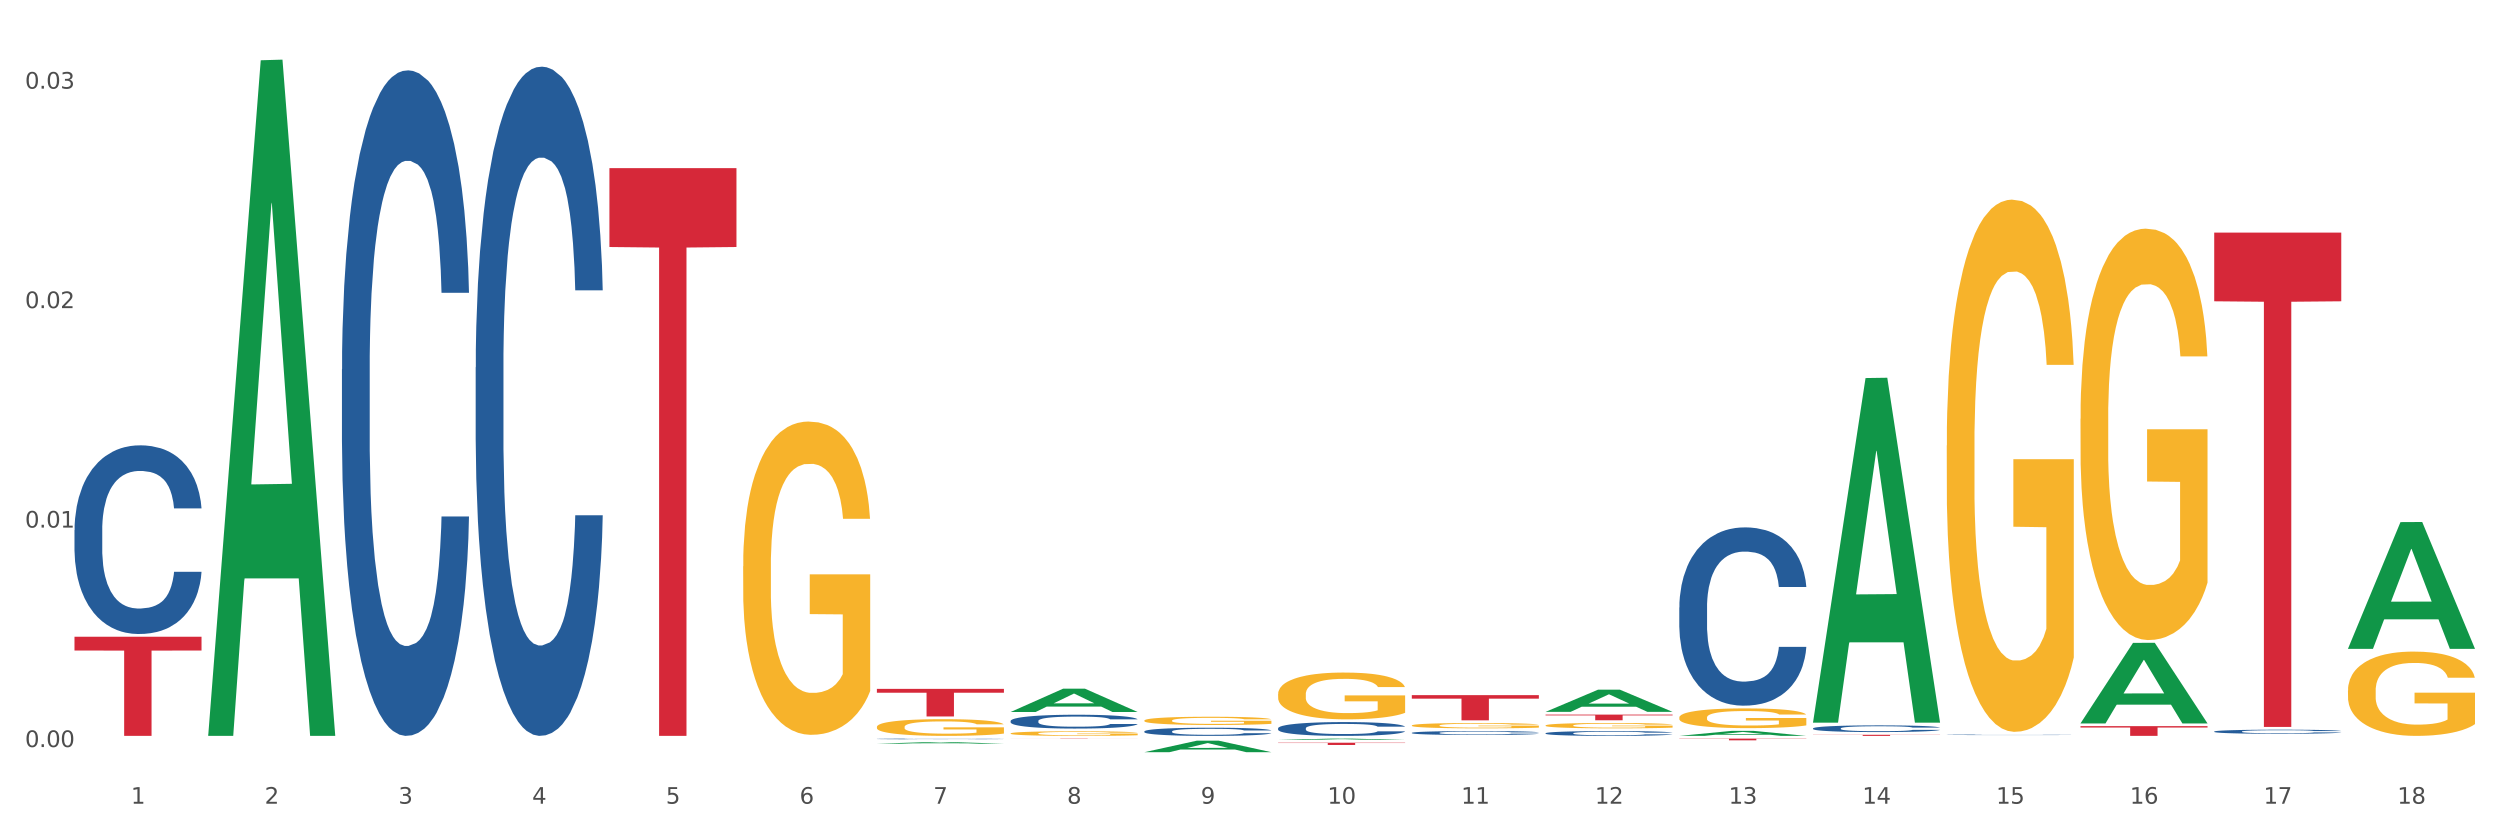 <?xml version="1.0" encoding="utf-8" standalone="no"?>
<!DOCTYPE svg PUBLIC "-//W3C//DTD SVG 1.1//EN"
  "http://www.w3.org/Graphics/SVG/1.1/DTD/svg11.dtd">
<svg xmlns:xlink="http://www.w3.org/1999/xlink" width="1080pt" height="360pt" viewBox="0 0 1080 360" xmlns="http://www.w3.org/2000/svg" version="1.1">
 <rect x="0" y="0" width="1080" height="360" fill="#333333" stroke="none"/>
 <defs>
  <style type="text/css">*{stroke-linejoin: round; stroke-linecap: butt}</style>
 </defs>
 <g id="figure_1">
  <g id="patch_1">
   <path d="M 0 360 
L 1080 360 
L 1080 0 
L 0 0 
z
" style="fill: #ffffff; stroke: #ffffff; stroke-linejoin: miter"/>
  </g>
  <g id="axes_1">
   <g id="matplotlib.axis_1">
    <g id="xtick_1">
     <g id="text_1">
      <!-- 1 -->
      <g style="fill: #4d4d4d" transform="translate(56.563 347.204) scale(0.096 -0.096)">
       <defs>
        <path id="DejaVuSans-31" d="M 794 531 
L 1825 531 
L 1825 4091 
L 703 3866 
L 703 4441 
L 1819 4666 
L 2450 4666 
L 2450 531 
L 3481 531 
L 3481 0 
L 794 0 
L 794 531 
z
" transform="scale(0.016)"/>
       </defs>
       <use xlink:href="#DejaVuSans-31"/>
      </g>
     </g>
    </g>
    <g id="xtick_2">
     <g id="text_2">
      <!-- 2 -->
      <g style="fill: #4d4d4d" transform="translate(114.336 347.204) scale(0.096 -0.096)">
       <defs>
        <path id="DejaVuSans-32" d="M 1228 531 
L 3431 531 
L 3431 0 
L 469 0 
L 469 531 
Q 828 903 1448 1529 
Q 2069 2156 2228 2338 
Q 2531 2678 2651 2914 
Q 2772 3150 2772 3378 
Q 2772 3750 2511 3984 
Q 2250 4219 1831 4219 
Q 1534 4219 1204 4116 
Q 875 4013 500 3803 
L 500 4441 
Q 881 4594 1212 4672 
Q 1544 4750 1819 4750 
Q 2544 4750 2975 4387 
Q 3406 4025 3406 3419 
Q 3406 3131 3298 2873 
Q 3191 2616 2906 2266 
Q 2828 2175 2409 1742 
Q 1991 1309 1228 531 
z
" transform="scale(0.016)"/>
       </defs>
       <use xlink:href="#DejaVuSans-32"/>
      </g>
     </g>
    </g>
    <g id="xtick_3">
     <g id="text_3">
      <!-- 3 -->
      <g style="fill: #4d4d4d" transform="translate(172.109 347.204) scale(0.096 -0.096)">
       <defs>
        <path id="DejaVuSans-33" d="M 2597 2516 
Q 3050 2419 3304 2112 
Q 3559 1806 3559 1356 
Q 3559 666 3084 287 
Q 2609 -91 1734 -91 
Q 1441 -91 1130 -33 
Q 819 25 488 141 
L 488 750 
Q 750 597 1062 519 
Q 1375 441 1716 441 
Q 2309 441 2620 675 
Q 2931 909 2931 1356 
Q 2931 1769 2642 2001 
Q 2353 2234 1838 2234 
L 1294 2234 
L 1294 2753 
L 1863 2753 
Q 2328 2753 2575 2939 
Q 2822 3125 2822 3475 
Q 2822 3834 2567 4026 
Q 2313 4219 1838 4219 
Q 1578 4219 1281 4162 
Q 984 4106 628 3988 
L 628 4550 
Q 988 4650 1302 4700 
Q 1616 4750 1894 4750 
Q 2613 4750 3031 4423 
Q 3450 4097 3450 3541 
Q 3450 3153 3228 2886 
Q 3006 2619 2597 2516 
z
" transform="scale(0.016)"/>
       </defs>
       <use xlink:href="#DejaVuSans-33"/>
      </g>
     </g>
    </g>
    <g id="xtick_4">
     <g id="text_4">
      <!-- 4 -->
      <g style="fill: #4d4d4d" transform="translate(229.882 347.204) scale(0.096 -0.096)">
       <defs>
        <path id="DejaVuSans-34" d="M 2419 4116 
L 825 1625 
L 2419 1625 
L 2419 4116 
z
M 2253 4666 
L 3047 4666 
L 3047 1625 
L 3713 1625 
L 3713 1100 
L 3047 1100 
L 3047 0 
L 2419 0 
L 2419 1100 
L 313 1100 
L 313 1709 
L 2253 4666 
z
" transform="scale(0.016)"/>
       </defs>
       <use xlink:href="#DejaVuSans-34"/>
      </g>
     </g>
    </g>
    <g id="xtick_5">
     <g id="text_5">
      <!-- 5 -->
      <g style="fill: #4d4d4d" transform="translate(287.655 347.204) scale(0.096 -0.096)">
       <defs>
        <path id="DejaVuSans-35" d="M 691 4666 
L 3169 4666 
L 3169 4134 
L 1269 4134 
L 1269 2991 
Q 1406 3038 1543 3061 
Q 1681 3084 1819 3084 
Q 2600 3084 3056 2656 
Q 3513 2228 3513 1497 
Q 3513 744 3044 326 
Q 2575 -91 1722 -91 
Q 1428 -91 1123 -41 
Q 819 9 494 109 
L 494 744 
Q 775 591 1075 516 
Q 1375 441 1709 441 
Q 2250 441 2565 725 
Q 2881 1009 2881 1497 
Q 2881 1984 2565 2268 
Q 2250 2553 1709 2553 
Q 1456 2553 1204 2497 
Q 953 2441 691 2322 
L 691 4666 
z
" transform="scale(0.016)"/>
       </defs>
       <use xlink:href="#DejaVuSans-35"/>
      </g>
     </g>
    </g>
    <g id="xtick_6">
     <g id="text_6">
      <!-- 6 -->
      <g style="fill: #4d4d4d" transform="translate(345.428 347.204) scale(0.096 -0.096)">
       <defs>
        <path id="DejaVuSans-36" d="M 2113 2584 
Q 1688 2584 1439 2293 
Q 1191 2003 1191 1497 
Q 1191 994 1439 701 
Q 1688 409 2113 409 
Q 2538 409 2786 701 
Q 3034 994 3034 1497 
Q 3034 2003 2786 2293 
Q 2538 2584 2113 2584 
z
M 3366 4563 
L 3366 3988 
Q 3128 4100 2886 4159 
Q 2644 4219 2406 4219 
Q 1781 4219 1451 3797 
Q 1122 3375 1075 2522 
Q 1259 2794 1537 2939 
Q 1816 3084 2150 3084 
Q 2853 3084 3261 2657 
Q 3669 2231 3669 1497 
Q 3669 778 3244 343 
Q 2819 -91 2113 -91 
Q 1303 -91 875 529 
Q 447 1150 447 2328 
Q 447 3434 972 4092 
Q 1497 4750 2381 4750 
Q 2619 4750 2861 4703 
Q 3103 4656 3366 4563 
z
" transform="scale(0.016)"/>
       </defs>
       <use xlink:href="#DejaVuSans-36"/>
      </g>
     </g>
    </g>
    <g id="xtick_7">
     <g id="text_7">
      <!-- 7 -->
      <g style="fill: #4d4d4d" transform="translate(403.201 347.204) scale(0.096 -0.096)">
       <defs>
        <path id="DejaVuSans-37" d="M 525 4666 
L 3525 4666 
L 3525 4397 
L 1831 0 
L 1172 0 
L 2766 4134 
L 525 4134 
L 525 4666 
z
" transform="scale(0.016)"/>
       </defs>
       <use xlink:href="#DejaVuSans-37"/>
      </g>
     </g>
    </g>
    <g id="xtick_8">
     <g id="text_8">
      <!-- 8 -->
      <g style="fill: #4d4d4d" transform="translate(460.974 347.204) scale(0.096 -0.096)">
       <defs>
        <path id="DejaVuSans-38" d="M 2034 2216 
Q 1584 2216 1326 1975 
Q 1069 1734 1069 1313 
Q 1069 891 1326 650 
Q 1584 409 2034 409 
Q 2484 409 2743 651 
Q 3003 894 3003 1313 
Q 3003 1734 2745 1975 
Q 2488 2216 2034 2216 
z
M 1403 2484 
Q 997 2584 770 2862 
Q 544 3141 544 3541 
Q 544 4100 942 4425 
Q 1341 4750 2034 4750 
Q 2731 4750 3128 4425 
Q 3525 4100 3525 3541 
Q 3525 3141 3298 2862 
Q 3072 2584 2669 2484 
Q 3125 2378 3379 2068 
Q 3634 1759 3634 1313 
Q 3634 634 3220 271 
Q 2806 -91 2034 -91 
Q 1263 -91 848 271 
Q 434 634 434 1313 
Q 434 1759 690 2068 
Q 947 2378 1403 2484 
z
M 1172 3481 
Q 1172 3119 1398 2916 
Q 1625 2713 2034 2713 
Q 2441 2713 2670 2916 
Q 2900 3119 2900 3481 
Q 2900 3844 2670 4047 
Q 2441 4250 2034 4250 
Q 1625 4250 1398 4047 
Q 1172 3844 1172 3481 
z
" transform="scale(0.016)"/>
       </defs>
       <use xlink:href="#DejaVuSans-38"/>
      </g>
     </g>
    </g>
    <g id="xtick_9">
     <g id="text_9">
      <!-- 9 -->
      <g style="fill: #4d4d4d" transform="translate(518.747 347.204) scale(0.096 -0.096)">
       <defs>
        <path id="DejaVuSans-39" d="M 703 97 
L 703 672 
Q 941 559 1184 500 
Q 1428 441 1663 441 
Q 2288 441 2617 861 
Q 2947 1281 2994 2138 
Q 2813 1869 2534 1725 
Q 2256 1581 1919 1581 
Q 1219 1581 811 2004 
Q 403 2428 403 3163 
Q 403 3881 828 4315 
Q 1253 4750 1959 4750 
Q 2769 4750 3195 4129 
Q 3622 3509 3622 2328 
Q 3622 1225 3098 567 
Q 2575 -91 1691 -91 
Q 1453 -91 1209 -44 
Q 966 3 703 97 
z
M 1959 2075 
Q 2384 2075 2632 2365 
Q 2881 2656 2881 3163 
Q 2881 3666 2632 3958 
Q 2384 4250 1959 4250 
Q 1534 4250 1286 3958 
Q 1038 3666 1038 3163 
Q 1038 2656 1286 2365 
Q 1534 2075 1959 2075 
z
" transform="scale(0.016)"/>
       </defs>
       <use xlink:href="#DejaVuSans-39"/>
      </g>
     </g>
    </g>
    <g id="xtick_10">
     <g id="text_10">
      <!-- 10 -->
      <g style="fill: #4d4d4d" transform="translate(573.466 347.204) scale(0.096 -0.096)">
       <defs>
        <path id="DejaVuSans-30" d="M 2034 4250 
Q 1547 4250 1301 3770 
Q 1056 3291 1056 2328 
Q 1056 1369 1301 889 
Q 1547 409 2034 409 
Q 2525 409 2770 889 
Q 3016 1369 3016 2328 
Q 3016 3291 2770 3770 
Q 2525 4250 2034 4250 
z
M 2034 4750 
Q 2819 4750 3233 4129 
Q 3647 3509 3647 2328 
Q 3647 1150 3233 529 
Q 2819 -91 2034 -91 
Q 1250 -91 836 529 
Q 422 1150 422 2328 
Q 422 3509 836 4129 
Q 1250 4750 2034 4750 
z
" transform="scale(0.016)"/>
       </defs>
       <use xlink:href="#DejaVuSans-31"/>
       <use xlink:href="#DejaVuSans-30" transform="translate(63.623 0)"/>
      </g>
     </g>
    </g>
    <g id="xtick_11">
     <g id="text_11">
      <!-- 11 -->
      <g style="fill: #4d4d4d" transform="translate(631.239 347.204) scale(0.096 -0.096)">
       <use xlink:href="#DejaVuSans-31"/>
       <use xlink:href="#DejaVuSans-31" transform="translate(63.623 0)"/>
      </g>
     </g>
    </g>
    <g id="xtick_12">
     <g id="text_12">
      <!-- 12 -->
      <g style="fill: #4d4d4d" transform="translate(689.012 347.204) scale(0.096 -0.096)">
       <use xlink:href="#DejaVuSans-31"/>
       <use xlink:href="#DejaVuSans-32" transform="translate(63.623 0)"/>
      </g>
     </g>
    </g>
    <g id="xtick_13">
     <g id="text_13">
      <!-- 13 -->
      <g style="fill: #4d4d4d" transform="translate(746.785 347.204) scale(0.096 -0.096)">
       <use xlink:href="#DejaVuSans-31"/>
       <use xlink:href="#DejaVuSans-33" transform="translate(63.623 0)"/>
      </g>
     </g>
    </g>
    <g id="xtick_14">
     <g id="text_14">
      <!-- 14 -->
      <g style="fill: #4d4d4d" transform="translate(804.558 347.204) scale(0.096 -0.096)">
       <use xlink:href="#DejaVuSans-31"/>
       <use xlink:href="#DejaVuSans-34" transform="translate(63.623 0)"/>
      </g>
     </g>
    </g>
    <g id="xtick_15">
     <g id="text_15">
      <!-- 15 -->
      <g style="fill: #4d4d4d" transform="translate(862.331 347.204) scale(0.096 -0.096)">
       <use xlink:href="#DejaVuSans-31"/>
       <use xlink:href="#DejaVuSans-35" transform="translate(63.623 0)"/>
      </g>
     </g>
    </g>
    <g id="xtick_16">
     <g id="text_16">
      <!-- 16 -->
      <g style="fill: #4d4d4d" transform="translate(920.104 347.204) scale(0.096 -0.096)">
       <use xlink:href="#DejaVuSans-31"/>
       <use xlink:href="#DejaVuSans-36" transform="translate(63.623 0)"/>
      </g>
     </g>
    </g>
    <g id="xtick_17">
     <g id="text_17">
      <!-- 17 -->
      <g style="fill: #4d4d4d" transform="translate(977.877 347.204) scale(0.096 -0.096)">
       <use xlink:href="#DejaVuSans-31"/>
       <use xlink:href="#DejaVuSans-37" transform="translate(63.623 0)"/>
      </g>
     </g>
    </g>
    <g id="xtick_18">
     <g id="text_18">
      <!-- 18 -->
      <g style="fill: #4d4d4d" transform="translate(1035.65 347.204) scale(0.096 -0.096)">
       <use xlink:href="#DejaVuSans-31"/>
       <use xlink:href="#DejaVuSans-38" transform="translate(63.623 0)"/>
      </g>
     </g>
    </g>
    <g id="xtick_19"/>
    <g id="xtick_20"/>
    <g id="xtick_21"/>
    <g id="xtick_22"/>
    <g id="xtick_23"/>
    <g id="xtick_24"/>
    <g id="xtick_25"/>
    <g id="xtick_26"/>
    <g id="xtick_27"/>
    <g id="xtick_28"/>
    <g id="xtick_29"/>
    <g id="xtick_30"/>
    <g id="xtick_31"/>
    <g id="xtick_32"/>
    <g id="xtick_33"/>
    <g id="xtick_34"/>
    <g id="xtick_35"/>
   </g>
   <g id="matplotlib.axis_2">
    <g id="ytick_1">
     <g id="text_19">
      <!-- 0.00 -->
      <g style="fill: #4d4d4d" transform="translate(10.8 322.726) scale(0.096 -0.096)">
       <defs>
        <path id="DejaVuSans-2e" d="M 684 794 
L 1344 794 
L 1344 0 
L 684 0 
L 684 794 
z
" transform="scale(0.016)"/>
       </defs>
       <use xlink:href="#DejaVuSans-30"/>
       <use xlink:href="#DejaVuSans-2e" transform="translate(63.623 0)"/>
       <use xlink:href="#DejaVuSans-30" transform="translate(95.41 0)"/>
       <use xlink:href="#DejaVuSans-30" transform="translate(159.033 0)"/>
      </g>
     </g>
    </g>
    <g id="ytick_2">
     <g id="text_20">
      <!-- 0.01 -->
      <g style="fill: #4d4d4d" transform="translate(10.8 227.917) scale(0.096 -0.096)">
       <use xlink:href="#DejaVuSans-30"/>
       <use xlink:href="#DejaVuSans-2e" transform="translate(63.623 0)"/>
       <use xlink:href="#DejaVuSans-30" transform="translate(95.41 0)"/>
       <use xlink:href="#DejaVuSans-31" transform="translate(159.033 0)"/>
      </g>
     </g>
    </g>
    <g id="ytick_3">
     <g id="text_21">
      <!-- 0.02 -->
      <g style="fill: #4d4d4d" transform="translate(10.8 133.108) scale(0.096 -0.096)">
       <use xlink:href="#DejaVuSans-30"/>
       <use xlink:href="#DejaVuSans-2e" transform="translate(63.623 0)"/>
       <use xlink:href="#DejaVuSans-30" transform="translate(95.41 0)"/>
       <use xlink:href="#DejaVuSans-32" transform="translate(159.033 0)"/>
      </g>
     </g>
    </g>
    <g id="ytick_4">
     <g id="text_22">
      <!-- 0.03 -->
      <g style="fill: #4d4d4d" transform="translate(10.8 38.299) scale(0.096 -0.096)">
       <use xlink:href="#DejaVuSans-30"/>
       <use xlink:href="#DejaVuSans-2e" transform="translate(63.623 0)"/>
       <use xlink:href="#DejaVuSans-30" transform="translate(95.41 0)"/>
       <use xlink:href="#DejaVuSans-33" transform="translate(159.033 0)"/>
      </g>
     </g>
    </g>
    <g id="ytick_5"/>
    <g id="ytick_6"/>
    <g id="ytick_7"/>
   </g>
   <g id="PolyCollection_1">
    <path d="M 89.948 317.357 
L 90.005 317.083 
L 112.637 26.034 
L 122.03 25.759 
L 144.832 317.906 
L 133.969 317.906 
L 129.046 249.875 
L 105.678 249.875 
L 105.508 250.973 
L 100.755 317.906 
L 89.948 317.906 
L 89.948 317.357 
L 108.62 209.277 
L 126.104 209.002 
L 117.447 88.029 
L 117.334 87.48 
L 117.22 88.303 
L 108.563 209.002 
L 108.62 209.277 
L 89.948 317.357 
z
" clip-path="url(#pe5746dbba3)" style="fill: #109648"/>
    <path d="M 436.586 311.449 
L 436.651 311.443 
L 436.651 311.29 
L 436.845 311.083 
L 437.559 310.701 
L 438.467 310.411 
L 440.024 310.072 
L 440.868 309.93 
L 441.97 309.772 
L 444.241 309.515 
L 446.836 309.297 
L 448.653 309.177 
L 450.015 309.1 
L 453.064 308.964 
L 454.816 308.903 
L 456.632 308.854 
L 458.189 308.822 
L 460.784 308.783 
L 462.86 308.767 
L 465.261 308.761 
L 467.272 308.767 
L 469.932 308.789 
L 473.824 308.854 
L 475.316 308.893 
L 477.327 308.958 
L 479.403 309.045 
L 481.09 309.133 
L 483.036 309.259 
L 485.048 309.422 
L 486.994 309.63 
L 488.356 309.821 
L 489.459 310.023 
L 490.432 310.269 
L 491.146 310.537 
L 491.47 310.761 
L 479.598 310.761 
L 479.274 310.559 
L 478.625 310.34 
L 477.976 310.193 
L 477.263 310.072 
L 476.16 309.936 
L 475.187 309.848 
L 473.565 309.745 
L 472.073 309.679 
L 470.84 309.641 
L 469.348 309.608 
L 466.169 309.575 
L 463.898 309.575 
L 462.471 309.586 
L 460.719 309.614 
L 459.227 309.652 
L 457.476 309.717 
L 456.113 309.788 
L 454.751 309.881 
L 453.972 309.947 
L 452.805 310.067 
L 452.026 310.165 
L 450.988 310.335 
L 450.404 310.455 
L 449.366 310.766 
L 448.912 310.996 
L 448.718 311.154 
L 448.588 311.329 
L 448.588 312.181 
L 448.977 312.563 
L 449.301 312.727 
L 449.82 312.913 
L 450.794 313.153 
L 452.221 313.388 
L 453.713 313.557 
L 454.946 313.661 
L 456.113 313.738 
L 457.281 313.798 
L 458.708 313.852 
L 459.876 313.885 
L 461.628 313.918 
L 463.704 313.934 
L 465.326 313.934 
L 468.634 313.907 
L 470.126 313.88 
L 471.554 313.841 
L 473.111 313.781 
L 474.343 313.716 
L 475.057 313.667 
L 476.225 313.563 
L 477.133 313.454 
L 477.911 313.328 
L 478.43 313.219 
L 479.014 313.055 
L 479.468 312.869 
L 479.598 312.771 
L 491.47 312.771 
L 491.211 312.967 
L 490.757 313.159 
L 489.848 313.415 
L 489.135 313.563 
L 488.032 313.743 
L 486.864 313.896 
L 485.242 314.065 
L 483.75 314.191 
L 482.193 314.3 
L 480.506 314.399 
L 477.457 314.535 
L 476.354 314.573 
L 474.019 314.639 
L 472.202 314.677 
L 469.542 314.715 
L 466.818 314.737 
L 463.963 314.743 
L 461.433 314.732 
L 458.643 314.699 
L 456.892 314.666 
L 454.946 314.617 
L 452.675 314.541 
L 450.534 314.448 
L 448.523 314.338 
L 446.642 314.213 
L 444.89 314.071 
L 442.619 313.836 
L 440.932 313.607 
L 439.7 313.393 
L 438.856 313.213 
L 438.013 312.984 
L 437.559 312.825 
L 436.845 312.443 
L 436.586 312.088 
L 436.586 311.449 
z
" clip-path="url(#pe5746dbba3)" style="fill: #255c99"/>
    <path d="M 378.813 319.213 
L 378.878 319.213 
L 378.878 319.205 
L 379.072 319.195 
L 379.786 319.176 
L 380.694 319.161 
L 382.251 319.144 
L 383.095 319.137 
L 384.198 319.129 
L 386.468 319.117 
L 389.063 319.106 
L 390.88 319.1 
L 392.242 319.096 
L 395.291 319.089 
L 397.043 319.086 
L 398.859 319.083 
L 400.416 319.082 
L 403.011 319.08 
L 405.087 319.079 
L 407.488 319.079 
L 409.499 319.079 
L 412.159 319.08 
L 416.051 319.083 
L 417.543 319.085 
L 419.554 319.089 
L 421.63 319.093 
L 423.317 319.097 
L 425.263 319.104 
L 427.275 319.112 
L 429.221 319.122 
L 430.583 319.132 
L 431.686 319.142 
L 432.659 319.154 
L 433.373 319.168 
L 433.697 319.179 
L 421.825 319.179 
L 421.501 319.169 
L 420.852 319.158 
L 420.203 319.15 
L 419.49 319.144 
L 418.387 319.138 
L 417.414 319.133 
L 415.792 319.128 
L 414.3 319.125 
L 413.067 319.123 
L 411.575 319.121 
L 408.396 319.12 
L 406.125 319.12 
L 404.698 319.12 
L 402.946 319.121 
L 401.454 319.123 
L 399.703 319.127 
L 398.34 319.13 
L 396.978 319.135 
L 396.199 319.138 
L 395.032 319.144 
L 394.253 319.149 
L 393.215 319.158 
L 392.631 319.164 
L 391.593 319.179 
L 391.139 319.191 
L 390.945 319.199 
L 390.815 319.207 
L 390.815 319.25 
L 391.204 319.269 
L 391.528 319.277 
L 392.047 319.287 
L 393.021 319.299 
L 394.448 319.31 
L 395.94 319.319 
L 397.173 319.324 
L 398.34 319.328 
L 399.508 319.331 
L 400.935 319.334 
L 402.103 319.335 
L 403.855 319.337 
L 405.931 319.338 
L 407.553 319.338 
L 410.861 319.336 
L 412.353 319.335 
L 413.781 319.333 
L 415.338 319.33 
L 416.57 319.327 
L 417.284 319.324 
L 418.452 319.319 
L 419.36 319.314 
L 420.138 319.307 
L 420.657 319.302 
L 421.241 319.294 
L 421.695 319.284 
L 421.825 319.279 
L 433.697 319.279 
L 433.438 319.289 
L 432.984 319.299 
L 432.075 319.312 
L 431.362 319.319 
L 430.259 319.328 
L 429.091 319.336 
L 427.469 319.344 
L 425.977 319.351 
L 424.42 319.356 
L 422.733 319.361 
L 419.684 319.368 
L 418.581 319.37 
L 416.246 319.373 
L 414.429 319.375 
L 411.769 319.377 
L 409.045 319.378 
L 406.19 319.378 
L 403.66 319.378 
L 400.87 319.376 
L 399.119 319.374 
L 397.173 319.372 
L 394.902 319.368 
L 392.761 319.363 
L 390.75 319.358 
L 388.869 319.352 
L 387.117 319.345 
L 384.846 319.333 
L 383.16 319.321 
L 381.927 319.311 
L 381.084 319.302 
L 380.24 319.29 
L 379.786 319.282 
L 379.072 319.263 
L 378.813 319.245 
L 378.813 319.213 
z
" clip-path="url(#pe5746dbba3)" style="fill: #255c99"/>
    <path d="M 205.494 158.699 
L 205.559 158.435 
L 205.559 151.042 
L 205.753 141.009 
L 206.467 122.527 
L 207.375 108.534 
L 208.932 92.164 
L 209.776 85.3 
L 210.879 77.643 
L 213.149 65.234 
L 215.744 54.673 
L 217.561 48.864 
L 218.923 45.168 
L 221.972 38.567 
L 223.724 35.663 
L 225.54 33.287 
L 227.097 31.703 
L 229.692 29.855 
L 231.768 29.063 
L 234.169 28.799 
L 236.18 29.063 
L 238.84 30.119 
L 242.732 33.287 
L 244.224 35.135 
L 246.236 38.303 
L 248.312 42.528 
L 249.998 46.752 
L 251.945 52.825 
L 253.956 60.746 
L 255.902 70.778 
L 257.264 80.019 
L 258.367 89.788 
L 259.34 101.669 
L 260.054 114.607 
L 260.378 125.432 
L 248.506 125.432 
L 248.182 115.663 
L 247.533 105.102 
L 246.884 97.973 
L 246.171 92.164 
L 245.068 85.564 
L 244.095 81.339 
L 242.473 76.323 
L 240.981 73.155 
L 239.748 71.307 
L 238.256 69.722 
L 235.077 68.138 
L 232.806 68.138 
L 231.379 68.666 
L 229.627 69.986 
L 228.135 71.835 
L 226.384 75.003 
L 225.021 78.435 
L 223.659 82.924 
L 222.88 86.092 
L 221.713 91.9 
L 220.934 96.653 
L 219.896 104.838 
L 219.312 110.646 
L 218.274 125.696 
L 217.82 136.785 
L 217.626 144.441 
L 217.496 152.89 
L 217.496 194.078 
L 217.885 212.56 
L 218.209 220.48 
L 218.728 229.457 
L 219.702 241.074 
L 221.129 252.427 
L 222.621 260.612 
L 223.854 265.629 
L 225.021 269.325 
L 226.189 272.229 
L 227.616 274.87 
L 228.784 276.454 
L 230.536 278.038 
L 232.612 278.83 
L 234.234 278.83 
L 237.542 277.51 
L 239.034 276.19 
L 240.462 274.341 
L 242.019 271.437 
L 243.251 268.269 
L 243.965 265.893 
L 245.133 260.876 
L 246.041 255.596 
L 246.819 249.523 
L 247.338 244.243 
L 247.922 236.322 
L 248.376 227.345 
L 248.506 222.593 
L 260.378 222.593 
L 260.119 232.098 
L 259.665 241.338 
L 258.756 253.748 
L 258.043 260.876 
L 256.94 269.589 
L 255.772 276.982 
L 254.15 285.166 
L 252.658 291.239 
L 251.101 296.52 
L 249.414 301.272 
L 246.365 307.873 
L 245.262 309.721 
L 242.927 312.889 
L 241.11 314.737 
L 238.45 316.585 
L 235.726 317.642 
L 232.871 317.906 
L 230.341 317.377 
L 227.551 315.793 
L 225.8 314.209 
L 223.854 311.833 
L 221.583 308.137 
L 219.442 303.648 
L 217.431 298.368 
L 215.55 292.295 
L 213.798 285.431 
L 211.527 274.077 
L 209.841 262.988 
L 208.608 252.691 
L 207.765 243.979 
L 206.921 232.89 
L 206.467 225.233 
L 205.753 206.751 
L 205.494 189.59 
L 205.494 158.699 
z
" clip-path="url(#pe5746dbba3)" style="fill: #255c99"/>
    <path d="M 147.721 159.575 
L 147.786 159.313 
L 147.786 151.961 
L 147.98 141.983 
L 148.694 123.603 
L 149.602 109.687 
L 151.159 93.407 
L 152.003 86.581 
L 153.106 78.966 
L 155.376 66.625 
L 157.971 56.122 
L 159.788 50.346 
L 161.15 46.67 
L 164.199 40.106 
L 165.951 37.217 
L 167.767 34.854 
L 169.324 33.279 
L 171.919 31.441 
L 173.995 30.653 
L 176.396 30.39 
L 178.407 30.653 
L 181.067 31.703 
L 184.959 34.854 
L 186.451 36.692 
L 188.463 39.843 
L 190.539 44.044 
L 192.225 48.245 
L 194.172 54.284 
L 196.183 62.161 
L 198.129 72.139 
L 199.491 81.329 
L 200.594 91.044 
L 201.567 102.86 
L 202.281 115.726 
L 202.605 126.491 
L 190.733 126.491 
L 190.409 116.776 
L 189.76 106.273 
L 189.111 99.184 
L 188.398 93.407 
L 187.295 86.843 
L 186.322 82.642 
L 184.7 77.653 
L 183.208 74.502 
L 181.975 72.664 
L 180.483 71.089 
L 177.304 69.513 
L 175.033 69.513 
L 173.606 70.039 
L 171.854 71.351 
L 170.362 73.189 
L 168.611 76.34 
L 167.248 79.754 
L 165.886 84.217 
L 165.107 87.368 
L 163.94 93.145 
L 163.161 97.871 
L 162.123 106.011 
L 161.539 111.787 
L 160.501 126.754 
L 160.047 137.782 
L 159.853 145.396 
L 159.723 153.799 
L 159.723 194.76 
L 160.112 213.14 
L 160.436 221.017 
L 160.955 229.944 
L 161.929 241.497 
L 163.356 252.788 
L 164.848 260.928 
L 166.081 265.916 
L 167.248 269.592 
L 168.416 272.481 
L 169.843 275.106 
L 171.011 276.682 
L 172.763 278.257 
L 174.839 279.045 
L 176.461 279.045 
L 179.769 277.732 
L 181.261 276.419 
L 182.689 274.581 
L 184.246 271.693 
L 185.478 268.542 
L 186.192 266.179 
L 187.36 261.19 
L 188.268 255.939 
L 189.046 249.9 
L 189.565 244.648 
L 190.149 236.771 
L 190.603 227.844 
L 190.733 223.117 
L 202.605 223.117 
L 202.346 232.57 
L 201.892 241.76 
L 200.983 254.101 
L 200.27 261.19 
L 199.167 269.855 
L 197.999 277.207 
L 196.377 285.347 
L 194.885 291.386 
L 193.328 296.637 
L 191.641 301.364 
L 188.592 307.928 
L 187.489 309.766 
L 185.154 312.917 
L 183.337 314.755 
L 180.678 316.593 
L 177.953 317.643 
L 175.098 317.906 
L 172.568 317.38 
L 169.778 315.805 
L 168.027 314.23 
L 166.081 311.866 
L 163.81 308.19 
L 161.669 303.727 
L 159.658 298.475 
L 157.777 292.436 
L 156.025 285.609 
L 153.754 274.319 
L 152.068 263.291 
L 150.835 253.051 
L 149.992 244.386 
L 149.148 233.358 
L 148.694 225.743 
L 147.98 207.363 
L 147.721 190.296 
L 147.721 159.575 
z
" clip-path="url(#pe5746dbba3)" style="fill: #255c99"/>
    <path d="M 32.175 229.006 
L 32.24 228.932 
L 32.24 226.847 
L 32.434 224.019 
L 33.148 218.808 
L 34.056 214.862 
L 35.613 210.247 
L 36.457 208.311 
L 37.56 206.153 
L 39.83 202.654 
L 42.425 199.676 
L 44.242 198.038 
L 45.604 196.996 
L 48.653 195.135 
L 50.405 194.316 
L 52.221 193.646 
L 53.778 193.2 
L 56.373 192.678 
L 58.449 192.455 
L 60.85 192.381 
L 62.861 192.455 
L 65.521 192.753 
L 69.413 193.646 
L 70.905 194.167 
L 72.917 195.061 
L 74.993 196.252 
L 76.679 197.443 
L 78.626 199.155 
L 80.637 201.388 
L 82.583 204.217 
L 83.945 206.822 
L 85.048 209.577 
L 86.021 212.927 
L 86.735 216.574 
L 87.059 219.627 
L 75.187 219.627 
L 74.863 216.872 
L 74.214 213.894 
L 73.565 211.885 
L 72.852 210.247 
L 71.749 208.386 
L 70.776 207.195 
L 69.154 205.78 
L 67.662 204.887 
L 66.429 204.366 
L 64.937 203.919 
L 61.758 203.473 
L 59.487 203.473 
L 58.06 203.621 
L 56.309 203.994 
L 54.816 204.515 
L 53.065 205.408 
L 51.702 206.376 
L 50.34 207.641 
L 49.562 208.535 
L 48.394 210.172 
L 47.615 211.512 
L 46.577 213.82 
L 45.993 215.458 
L 44.955 219.701 
L 44.501 222.828 
L 44.307 224.986 
L 44.177 227.368 
L 44.177 238.981 
L 44.566 244.192 
L 44.891 246.426 
L 45.41 248.957 
L 46.383 252.232 
L 47.81 255.433 
L 49.302 257.741 
L 50.535 259.155 
L 51.702 260.197 
L 52.87 261.016 
L 54.297 261.761 
L 55.465 262.207 
L 57.217 262.654 
L 59.293 262.877 
L 60.915 262.877 
L 64.223 262.505 
L 65.715 262.133 
L 67.143 261.612 
L 68.7 260.793 
L 69.932 259.9 
L 70.646 259.23 
L 71.814 257.815 
L 72.722 256.326 
L 73.5 254.614 
L 74.019 253.125 
L 74.603 250.892 
L 75.057 248.361 
L 75.187 247.021 
L 87.059 247.021 
L 86.8 249.701 
L 86.346 252.307 
L 85.437 255.805 
L 84.724 257.815 
L 83.621 260.272 
L 82.453 262.356 
L 80.831 264.664 
L 79.339 266.376 
L 77.782 267.865 
L 76.095 269.205 
L 73.046 271.066 
L 71.943 271.587 
L 69.608 272.48 
L 67.791 273.001 
L 65.132 273.523 
L 62.407 273.82 
L 59.552 273.895 
L 57.022 273.746 
L 54.233 273.299 
L 52.481 272.853 
L 50.535 272.183 
L 48.264 271.14 
L 46.123 269.875 
L 44.112 268.386 
L 42.231 266.674 
L 40.479 264.738 
L 38.208 261.537 
L 36.522 258.411 
L 35.289 255.508 
L 34.446 253.051 
L 33.602 249.924 
L 33.148 247.766 
L 32.434 242.555 
L 32.175 237.716 
L 32.175 229.006 
z
" clip-path="url(#pe5746dbba3)" style="fill: #255c99"/>
    <path d="M 32.175 275.068 
L 87.059 275.068 
L 87.059 281.021 
L 65.47 281.061 
L 65.47 317.906 
L 53.635 317.906 
L 53.635 281.061 
L 32.175 281.021 
L 32.175 275.108 
L 32.175 275.068 
z
" clip-path="url(#pe5746dbba3)" style="fill: #d62839"/>
    <path d="M 494.359 315.958 
L 494.424 315.955 
L 494.424 315.864 
L 494.618 315.742 
L 495.332 315.516 
L 496.24 315.344 
L 497.797 315.144 
L 498.641 315.06 
L 499.743 314.967 
L 502.014 314.815 
L 504.609 314.686 
L 506.426 314.615 
L 507.788 314.569 
L 510.837 314.489 
L 512.589 314.453 
L 514.405 314.424 
L 515.962 314.405 
L 518.557 314.382 
L 520.633 314.372 
L 523.034 314.369 
L 525.045 314.372 
L 527.705 314.385 
L 531.597 314.424 
L 533.089 314.447 
L 535.1 314.485 
L 537.176 314.537 
L 538.863 314.589 
L 540.809 314.663 
L 542.821 314.76 
L 544.767 314.883 
L 546.129 314.996 
L 547.232 315.115 
L 548.205 315.26 
L 548.919 315.419 
L 549.243 315.551 
L 537.371 315.551 
L 537.047 315.432 
L 536.398 315.302 
L 535.749 315.215 
L 535.036 315.144 
L 533.933 315.063 
L 532.96 315.012 
L 531.338 314.95 
L 529.846 314.912 
L 528.613 314.889 
L 527.121 314.87 
L 523.942 314.85 
L 521.671 314.85 
L 520.244 314.857 
L 518.492 314.873 
L 517 314.896 
L 515.249 314.934 
L 513.886 314.976 
L 512.524 315.031 
L 511.745 315.07 
L 510.578 315.141 
L 509.799 315.199 
L 508.761 315.299 
L 508.177 315.37 
L 507.139 315.554 
L 506.685 315.69 
L 506.49 315.784 
L 506.361 315.887 
L 506.361 316.391 
L 506.75 316.617 
L 507.074 316.714 
L 507.593 316.824 
L 508.566 316.966 
L 509.994 317.105 
L 511.486 317.205 
L 512.718 317.266 
L 513.886 317.311 
L 515.054 317.347 
L 516.481 317.379 
L 517.649 317.398 
L 519.401 317.418 
L 521.477 317.428 
L 523.099 317.428 
L 526.407 317.411 
L 527.899 317.395 
L 529.327 317.373 
L 530.884 317.337 
L 532.116 317.298 
L 532.83 317.269 
L 533.998 317.208 
L 534.906 317.143 
L 535.684 317.069 
L 536.203 317.004 
L 536.787 316.908 
L 537.241 316.798 
L 537.371 316.74 
L 549.243 316.74 
L 548.984 316.856 
L 548.53 316.969 
L 547.621 317.121 
L 546.908 317.208 
L 545.805 317.315 
L 544.637 317.405 
L 543.015 317.505 
L 541.523 317.579 
L 539.966 317.644 
L 538.279 317.702 
L 535.23 317.783 
L 534.127 317.805 
L 531.792 317.844 
L 529.975 317.867 
L 527.315 317.889 
L 524.591 317.902 
L 521.736 317.906 
L 519.206 317.899 
L 516.416 317.88 
L 514.665 317.86 
L 512.718 317.831 
L 510.448 317.786 
L 508.307 317.731 
L 506.296 317.667 
L 504.414 317.592 
L 502.663 317.508 
L 500.392 317.369 
L 498.705 317.234 
L 497.473 317.108 
L 496.629 317.001 
L 495.786 316.866 
L 495.332 316.772 
L 494.618 316.546 
L 494.359 316.336 
L 494.359 315.958 
z
" clip-path="url(#pe5746dbba3)" style="fill: #255c99"/>
    <path d="M 263.267 72.622 
L 318.151 72.622 
L 318.151 106.708 
L 296.562 106.938 
L 296.562 317.906 
L 284.726 317.906 
L 284.726 106.938 
L 263.267 106.708 
L 263.267 72.852 
L 263.267 72.622 
z
" clip-path="url(#pe5746dbba3)" style="fill: #d62839"/>
    <path d="M 436.586 319.079 
L 491.47 319.079 
L 491.47 319.095 
L 469.881 319.095 
L 469.881 319.195 
L 458.045 319.195 
L 458.045 319.095 
L 436.586 319.095 
L 436.586 319.079 
L 436.586 319.079 
z
" clip-path="url(#pe5746dbba3)" style="fill: #d62839"/>
    <path d="M 552.132 320.854 
L 607.016 320.854 
L 607.016 320.989 
L 585.427 320.99 
L 585.427 321.83 
L 573.591 321.83 
L 573.591 320.99 
L 552.132 320.989 
L 552.132 320.855 
L 552.132 320.854 
z
" clip-path="url(#pe5746dbba3)" style="fill: #d62839"/>
    <path d="M 609.905 300.302 
L 664.789 300.302 
L 664.789 301.813 
L 643.2 301.823 
L 643.2 311.174 
L 631.364 311.174 
L 631.364 301.823 
L 609.905 301.813 
L 609.905 300.313 
L 609.905 300.302 
z
" clip-path="url(#pe5746dbba3)" style="fill: #d62839"/>
    <path d="M 667.678 308.71 
L 722.562 308.71 
L 722.562 309.049 
L 700.973 309.052 
L 700.973 311.151 
L 689.137 311.151 
L 689.137 309.052 
L 667.678 309.049 
L 667.678 308.712 
L 667.678 308.71 
z
" clip-path="url(#pe5746dbba3)" style="fill: #d62839"/>
    <path d="M 725.451 319.079 
L 780.335 319.079 
L 780.335 319.182 
L 758.746 319.183 
L 758.746 319.821 
L 746.91 319.821 
L 746.91 319.183 
L 725.451 319.182 
L 725.451 319.08 
L 725.451 319.079 
z
" clip-path="url(#pe5746dbba3)" style="fill: #d62839"/>
    <path d="M 783.224 317.425 
L 838.108 317.425 
L 838.108 317.492 
L 816.519 317.492 
L 816.519 317.906 
L 804.683 317.906 
L 804.683 317.492 
L 783.224 317.492 
L 783.224 317.426 
L 783.224 317.425 
z
" clip-path="url(#pe5746dbba3)" style="fill: #d62839"/>
    <path d="M 378.813 297.602 
L 433.697 297.602 
L 433.697 299.256 
L 412.108 299.268 
L 412.108 309.509 
L 400.272 309.509 
L 400.272 299.268 
L 378.813 299.256 
L 378.813 297.613 
L 378.813 297.602 
z
" clip-path="url(#pe5746dbba3)" style="fill: #d62839"/>
    <path d="M 898.77 313.697 
L 953.654 313.697 
L 953.654 314.282 
L 932.064 314.286 
L 932.064 317.906 
L 920.229 317.906 
L 920.229 314.286 
L 898.77 314.282 
L 898.77 313.701 
L 898.77 313.697 
z
" clip-path="url(#pe5746dbba3)" style="fill: #d62839"/>
    <path d="M 552.132 314.619 
L 552.197 314.613 
L 552.197 314.46 
L 552.391 314.253 
L 553.105 313.872 
L 554.013 313.583 
L 555.57 313.245 
L 556.414 313.103 
L 557.516 312.945 
L 559.787 312.689 
L 562.382 312.471 
L 564.199 312.351 
L 565.561 312.275 
L 568.61 312.138 
L 570.362 312.078 
L 572.178 312.029 
L 573.735 311.997 
L 576.33 311.958 
L 578.406 311.942 
L 580.807 311.937 
L 582.818 311.942 
L 585.478 311.964 
L 589.37 312.029 
L 590.862 312.067 
L 592.873 312.133 
L 594.949 312.22 
L 596.636 312.307 
L 598.582 312.433 
L 600.594 312.596 
L 602.54 312.803 
L 603.902 312.994 
L 605.005 313.196 
L 605.978 313.441 
L 606.692 313.708 
L 607.016 313.932 
L 595.144 313.932 
L 594.82 313.73 
L 594.171 313.512 
L 593.522 313.365 
L 592.809 313.245 
L 591.706 313.109 
L 590.733 313.021 
L 589.111 312.918 
L 587.619 312.852 
L 586.386 312.814 
L 584.894 312.782 
L 581.715 312.749 
L 579.444 312.749 
L 578.017 312.76 
L 576.265 312.787 
L 574.773 312.825 
L 573.022 312.891 
L 571.659 312.961 
L 570.297 313.054 
L 569.518 313.119 
L 568.351 313.239 
L 567.572 313.338 
L 566.534 313.507 
L 565.95 313.626 
L 564.912 313.937 
L 564.458 314.166 
L 564.263 314.324 
L 564.134 314.499 
L 564.134 315.349 
L 564.523 315.731 
L 564.847 315.894 
L 565.366 316.079 
L 566.339 316.319 
L 567.767 316.554 
L 569.259 316.723 
L 570.491 316.826 
L 571.659 316.903 
L 572.827 316.962 
L 574.254 317.017 
L 575.422 317.05 
L 577.174 317.082 
L 579.25 317.099 
L 580.871 317.099 
L 584.18 317.072 
L 585.672 317.044 
L 587.1 317.006 
L 588.657 316.946 
L 589.889 316.881 
L 590.603 316.832 
L 591.771 316.728 
L 592.679 316.619 
L 593.457 316.494 
L 593.976 316.385 
L 594.56 316.221 
L 595.014 316.036 
L 595.144 315.938 
L 607.016 315.938 
L 606.757 316.134 
L 606.303 316.325 
L 605.394 316.581 
L 604.681 316.728 
L 603.578 316.908 
L 602.41 317.061 
L 600.788 317.23 
L 599.296 317.355 
L 597.739 317.464 
L 596.052 317.562 
L 593.003 317.698 
L 591.9 317.737 
L 589.565 317.802 
L 587.748 317.84 
L 585.088 317.878 
L 582.364 317.9 
L 579.509 317.906 
L 576.979 317.895 
L 574.189 317.862 
L 572.438 317.829 
L 570.491 317.78 
L 568.221 317.704 
L 566.08 317.611 
L 564.069 317.502 
L 562.187 317.377 
L 560.436 317.235 
L 558.165 317.001 
L 556.478 316.772 
L 555.246 316.559 
L 554.402 316.379 
L 553.559 316.15 
L 553.105 315.992 
L 552.391 315.611 
L 552.132 315.256 
L 552.132 314.619 
z
" clip-path="url(#pe5746dbba3)" style="fill: #255c99"/>
    <path d="M 667.678 316.758 
L 667.743 316.756 
L 667.743 316.703 
L 667.937 316.63 
L 668.651 316.497 
L 669.559 316.396 
L 671.116 316.278 
L 671.96 316.229 
L 673.062 316.174 
L 675.333 316.084 
L 677.928 316.008 
L 679.745 315.966 
L 681.107 315.94 
L 684.156 315.892 
L 685.908 315.871 
L 687.724 315.854 
L 689.281 315.842 
L 691.876 315.829 
L 693.952 315.823 
L 696.353 315.822 
L 698.364 315.823 
L 701.024 315.831 
L 704.916 315.854 
L 706.408 315.867 
L 708.419 315.89 
L 710.495 315.921 
L 712.182 315.951 
L 714.128 315.995 
L 716.139 316.052 
L 718.086 316.124 
L 719.448 316.191 
L 720.551 316.261 
L 721.524 316.347 
L 722.238 316.44 
L 722.562 316.518 
L 710.69 316.518 
L 710.366 316.448 
L 709.717 316.372 
L 709.068 316.32 
L 708.354 316.278 
L 707.252 316.231 
L 706.278 316.2 
L 704.657 316.164 
L 703.164 316.141 
L 701.932 316.128 
L 700.44 316.117 
L 697.261 316.105 
L 694.99 316.105 
L 693.563 316.109 
L 691.811 316.118 
L 690.319 316.132 
L 688.568 316.155 
L 687.205 316.179 
L 685.843 316.212 
L 685.064 316.235 
L 683.897 316.276 
L 683.118 316.311 
L 682.08 316.37 
L 681.496 316.412 
L 680.458 316.52 
L 680.004 316.6 
L 679.809 316.655 
L 679.68 316.716 
L 679.68 317.013 
L 680.069 317.146 
L 680.393 317.203 
L 680.912 317.268 
L 681.885 317.352 
L 683.313 317.434 
L 684.805 317.493 
L 686.037 317.529 
L 687.205 317.555 
L 688.373 317.576 
L 689.8 317.595 
L 690.968 317.607 
L 692.72 317.618 
L 694.796 317.624 
L 696.417 317.624 
L 699.726 317.614 
L 701.218 317.605 
L 702.645 317.592 
L 704.202 317.571 
L 705.435 317.548 
L 706.149 317.531 
L 707.316 317.494 
L 708.225 317.456 
L 709.003 317.413 
L 709.522 317.375 
L 710.106 317.317 
L 710.56 317.253 
L 710.69 317.218 
L 722.562 317.218 
L 722.303 317.287 
L 721.848 317.354 
L 720.94 317.443 
L 720.227 317.494 
L 719.124 317.557 
L 717.956 317.611 
L 716.334 317.67 
L 714.842 317.713 
L 713.285 317.751 
L 711.598 317.786 
L 708.549 317.833 
L 707.446 317.847 
L 705.111 317.869 
L 703.294 317.883 
L 700.634 317.896 
L 697.91 317.904 
L 695.055 317.906 
L 692.525 317.902 
L 689.735 317.89 
L 687.984 317.879 
L 686.037 317.862 
L 683.767 317.835 
L 681.626 317.803 
L 679.615 317.765 
L 677.733 317.721 
L 675.982 317.671 
L 673.711 317.59 
L 672.024 317.51 
L 670.792 317.435 
L 669.948 317.373 
L 669.105 317.293 
L 668.651 317.238 
L 667.937 317.104 
L 667.678 316.981 
L 667.678 316.758 
z
" clip-path="url(#pe5746dbba3)" style="fill: #255c99"/>
    <path d="M 378.813 314.02 
L 378.878 314.014 
L 378.878 313.776 
L 379.007 313.572 
L 379.655 313.077 
L 380.627 312.668 
L 381.34 312.45 
L 382.053 312.272 
L 382.895 312.094 
L 383.932 311.909 
L 385.811 311.639 
L 386.977 311.5 
L 388.403 311.355 
L 390.995 311.144 
L 392.874 311.026 
L 394.818 310.927 
L 397.993 310.808 
L 400.067 310.755 
L 402.27 310.716 
L 404.927 310.689 
L 406.935 310.683 
L 411.342 310.702 
L 415.1 310.762 
L 416.914 310.808 
L 419.247 310.887 
L 420.478 310.94 
L 422.487 311.045 
L 424.561 311.184 
L 425.986 311.303 
L 428.125 311.527 
L 429.745 311.751 
L 431.235 312.028 
L 432.012 312.219 
L 432.596 312.398 
L 433.114 312.602 
L 433.632 312.925 
L 421.969 312.925 
L 421.515 312.694 
L 420.802 312.477 
L 419.766 312.266 
L 418.858 312.134 
L 417.303 311.969 
L 415.878 311.863 
L 414.387 311.784 
L 412.573 311.718 
L 411.147 311.685 
L 409.139 311.659 
L 405.186 311.665 
L 402.529 311.718 
L 400.715 311.784 
L 399.548 311.843 
L 398.512 311.909 
L 397.345 312.002 
L 395.984 312.14 
L 395.013 312.266 
L 394.041 312.424 
L 393.263 312.582 
L 392.55 312.767 
L 391.967 312.965 
L 391.513 313.169 
L 391.125 313.42 
L 390.801 313.836 
L 390.801 314.739 
L 390.93 314.944 
L 391.254 315.214 
L 391.643 315.419 
L 392.291 315.663 
L 392.874 315.828 
L 393.976 316.065 
L 395.207 316.263 
L 396.179 316.388 
L 397.151 316.494 
L 398.836 316.639 
L 400.715 316.758 
L 402.335 316.83 
L 404.538 316.896 
L 406.028 316.923 
L 407.324 316.936 
L 410.499 316.936 
L 412.767 316.916 
L 415.294 316.87 
L 417.238 316.811 
L 418.858 316.738 
L 420.673 316.619 
L 421.839 316.507 
L 421.839 315.128 
L 407.583 315.122 
L 407.583 314.205 
L 433.697 314.205 
L 433.697 316.896 
L 432.596 317.035 
L 431.364 317.16 
L 430.068 317.272 
L 428.125 317.411 
L 425.792 317.543 
L 423.718 317.635 
L 421.515 317.714 
L 418.923 317.787 
L 415.554 317.853 
L 413.48 317.879 
L 410.888 317.899 
L 407.843 317.906 
L 405.186 317.892 
L 402.594 317.859 
L 399.872 317.8 
L 397.216 317.714 
L 395.207 317.628 
L 393.198 317.523 
L 391.06 317.384 
L 389.375 317.252 
L 388.079 317.134 
L 386.654 316.982 
L 385.098 316.784 
L 383.932 316.606 
L 382.895 316.421 
L 381.794 316.184 
L 381.016 315.979 
L 380.238 315.722 
L 379.785 315.531 
L 379.266 315.234 
L 378.878 314.818 
L 378.813 314.02 
z
" clip-path="url(#pe5746dbba3)" style="fill: #f7b32b"/>
    <path d="M 436.586 316.835 
L 436.651 316.834 
L 436.651 316.768 
L 436.78 316.712 
L 437.428 316.576 
L 438.4 316.463 
L 439.113 316.403 
L 439.826 316.354 
L 440.668 316.305 
L 441.705 316.254 
L 443.584 316.179 
L 444.75 316.141 
L 446.176 316.101 
L 448.768 316.043 
L 450.647 316.01 
L 452.591 315.983 
L 455.766 315.95 
L 457.84 315.936 
L 460.043 315.925 
L 462.7 315.918 
L 464.708 315.916 
L 469.115 315.921 
L 472.873 315.938 
L 474.687 315.95 
L 477.02 315.972 
L 478.251 315.987 
L 480.26 316.016 
L 482.334 316.054 
L 483.759 316.087 
L 485.898 316.149 
L 487.517 316.21 
L 489.008 316.287 
L 489.785 316.339 
L 490.369 316.388 
L 490.887 316.445 
L 491.405 316.534 
L 479.742 316.534 
L 479.288 316.47 
L 478.575 316.41 
L 477.539 316.352 
L 476.631 316.316 
L 475.076 316.27 
L 473.651 316.241 
L 472.16 316.219 
L 470.346 316.201 
L 468.92 316.192 
L 466.912 316.185 
L 462.959 316.187 
L 460.302 316.201 
L 458.488 316.219 
L 457.321 316.236 
L 456.285 316.254 
L 455.118 316.279 
L 453.757 316.318 
L 452.785 316.352 
L 451.814 316.396 
L 451.036 316.439 
L 450.323 316.49 
L 449.74 316.545 
L 449.286 316.601 
L 448.898 316.67 
L 448.574 316.784 
L 448.574 317.033 
L 448.703 317.09 
L 449.027 317.164 
L 449.416 317.221 
L 450.064 317.288 
L 450.647 317.333 
L 451.749 317.399 
L 452.98 317.453 
L 453.952 317.488 
L 454.924 317.517 
L 456.609 317.557 
L 458.488 317.589 
L 460.108 317.609 
L 462.311 317.628 
L 463.801 317.635 
L 465.097 317.638 
L 468.272 317.638 
L 470.54 317.633 
L 473.067 317.62 
L 475.011 317.604 
L 476.631 317.584 
L 478.446 317.551 
L 479.612 317.52 
L 479.612 317.141 
L 465.356 317.139 
L 465.356 316.886 
L 491.47 316.886 
L 491.47 317.628 
L 490.369 317.666 
L 489.137 317.7 
L 487.841 317.731 
L 485.898 317.769 
L 483.565 317.806 
L 481.491 317.831 
L 479.288 317.853 
L 476.696 317.873 
L 473.327 317.891 
L 471.253 317.898 
L 468.661 317.904 
L 465.616 317.906 
L 462.959 317.902 
L 460.367 317.893 
L 457.645 317.876 
L 454.989 317.853 
L 452.98 317.829 
L 450.971 317.8 
L 448.833 317.762 
L 447.148 317.726 
L 445.852 317.693 
L 444.426 317.651 
L 442.871 317.597 
L 441.705 317.548 
L 440.668 317.497 
L 439.567 317.431 
L 438.789 317.375 
L 438.011 317.304 
L 437.558 317.251 
L 437.039 317.17 
L 436.651 317.055 
L 436.586 316.835 
z
" clip-path="url(#pe5746dbba3)" style="fill: #f7b32b"/>
    <path d="M 494.359 311.279 
L 494.424 311.276 
L 494.424 311.159 
L 494.553 311.058 
L 495.201 310.814 
L 496.173 310.612 
L 496.886 310.505 
L 497.599 310.417 
L 498.441 310.329 
L 499.478 310.238 
L 501.357 310.104 
L 502.523 310.036 
L 503.949 309.964 
L 506.541 309.86 
L 508.42 309.802 
L 510.364 309.753 
L 513.539 309.694 
L 515.613 309.668 
L 517.816 309.649 
L 520.473 309.636 
L 522.481 309.632 
L 526.888 309.642 
L 530.646 309.671 
L 532.46 309.694 
L 534.793 309.733 
L 536.024 309.759 
L 538.033 309.811 
L 540.107 309.88 
L 541.532 309.938 
L 543.671 310.049 
L 545.29 310.16 
L 546.781 310.296 
L 547.558 310.391 
L 548.142 310.478 
L 548.66 310.579 
L 549.178 310.739 
L 537.515 310.739 
L 537.061 310.625 
L 536.348 310.518 
L 535.311 310.413 
L 534.404 310.348 
L 532.849 310.267 
L 531.424 310.215 
L 529.933 310.176 
L 528.119 310.143 
L 526.693 310.127 
L 524.685 310.114 
L 520.732 310.117 
L 518.075 310.143 
L 516.261 310.176 
L 515.094 310.205 
L 514.058 310.238 
L 512.891 310.283 
L 511.53 310.352 
L 510.558 310.413 
L 509.586 310.492 
L 508.809 310.57 
L 508.096 310.661 
L 507.513 310.758 
L 507.059 310.859 
L 506.671 310.983 
L 506.347 311.188 
L 506.347 311.634 
L 506.476 311.735 
L 506.8 311.868 
L 507.189 311.969 
L 507.837 312.089 
L 508.42 312.171 
L 509.522 312.288 
L 510.753 312.386 
L 511.725 312.447 
L 512.697 312.499 
L 514.382 312.571 
L 516.261 312.63 
L 517.881 312.665 
L 520.084 312.698 
L 521.574 312.711 
L 522.87 312.717 
L 526.045 312.717 
L 528.313 312.708 
L 530.84 312.685 
L 532.784 312.656 
L 534.404 312.62 
L 536.219 312.561 
L 537.385 312.506 
L 537.385 311.826 
L 523.129 311.823 
L 523.129 311.37 
L 549.243 311.37 
L 549.243 312.698 
L 548.142 312.766 
L 546.91 312.828 
L 545.614 312.883 
L 543.671 312.952 
L 541.338 313.017 
L 539.264 313.062 
L 537.061 313.101 
L 534.469 313.137 
L 531.1 313.17 
L 529.026 313.183 
L 526.434 313.193 
L 523.389 313.196 
L 520.732 313.189 
L 518.14 313.173 
L 515.418 313.144 
L 512.762 313.101 
L 510.753 313.059 
L 508.744 313.007 
L 506.606 312.939 
L 504.921 312.874 
L 503.625 312.815 
L 502.199 312.74 
L 500.644 312.643 
L 499.478 312.555 
L 498.441 312.464 
L 497.34 312.346 
L 496.562 312.246 
L 495.784 312.119 
L 495.331 312.024 
L 494.812 311.878 
L 494.424 311.673 
L 494.359 311.279 
z
" clip-path="url(#pe5746dbba3)" style="fill: #f7b32b"/>
    <path d="M 552.132 299.886 
L 552.197 299.868 
L 552.197 299.203 
L 552.326 298.63 
L 552.974 297.245 
L 553.946 296.1 
L 554.659 295.491 
L 555.372 294.992 
L 556.214 294.494 
L 557.251 293.977 
L 559.13 293.22 
L 560.296 292.832 
L 561.722 292.426 
L 564.314 291.835 
L 566.193 291.502 
L 568.137 291.225 
L 571.312 290.893 
L 573.386 290.745 
L 575.589 290.634 
L 578.246 290.56 
L 580.254 290.542 
L 584.661 290.597 
L 588.419 290.763 
L 590.233 290.893 
L 592.566 291.114 
L 593.797 291.262 
L 595.806 291.558 
L 597.88 291.945 
L 599.305 292.278 
L 601.443 292.906 
L 603.063 293.534 
L 604.554 294.309 
L 605.331 294.845 
L 605.915 295.343 
L 606.433 295.916 
L 606.951 296.821 
L 595.288 296.821 
L 594.834 296.174 
L 594.121 295.565 
L 593.084 294.974 
L 592.177 294.605 
L 590.622 294.143 
L 589.197 293.847 
L 587.706 293.626 
L 585.892 293.441 
L 584.466 293.349 
L 582.458 293.275 
L 578.505 293.293 
L 575.848 293.441 
L 574.034 293.626 
L 572.867 293.792 
L 571.831 293.977 
L 570.664 294.235 
L 569.303 294.623 
L 568.331 294.974 
L 567.359 295.417 
L 566.582 295.86 
L 565.869 296.377 
L 565.286 296.931 
L 564.832 297.504 
L 564.444 298.206 
L 564.12 299.369 
L 564.12 301.899 
L 564.249 302.472 
L 564.573 303.229 
L 564.962 303.801 
L 565.61 304.485 
L 566.193 304.946 
L 567.295 305.611 
L 568.526 306.165 
L 569.498 306.516 
L 570.47 306.811 
L 572.155 307.218 
L 574.034 307.55 
L 575.654 307.753 
L 577.857 307.938 
L 579.347 308.012 
L 580.643 308.049 
L 583.818 308.049 
L 586.086 307.993 
L 588.613 307.864 
L 590.557 307.698 
L 592.177 307.495 
L 593.992 307.162 
L 595.158 306.848 
L 595.158 302.989 
L 580.902 302.97 
L 580.902 300.403 
L 607.016 300.403 
L 607.016 307.938 
L 605.915 308.326 
L 604.683 308.677 
L 603.387 308.99 
L 601.443 309.378 
L 599.111 309.748 
L 597.037 310.006 
L 594.834 310.228 
L 592.242 310.431 
L 588.873 310.616 
L 586.799 310.689 
L 584.207 310.745 
L 581.162 310.763 
L 578.505 310.726 
L 575.913 310.634 
L 573.191 310.468 
L 570.535 310.228 
L 568.526 309.988 
L 566.517 309.692 
L 564.379 309.304 
L 562.694 308.935 
L 561.398 308.603 
L 559.972 308.178 
L 558.417 307.624 
L 557.251 307.125 
L 556.214 306.608 
L 555.113 305.943 
L 554.335 305.371 
L 553.557 304.651 
L 553.104 304.115 
L 552.585 303.284 
L 552.197 302.121 
L 552.132 299.886 
z
" clip-path="url(#pe5746dbba3)" style="fill: #f7b32b"/>
    <path d="M 609.905 313.409 
L 609.97 313.407 
L 609.97 313.331 
L 610.099 313.266 
L 610.747 313.109 
L 611.719 312.979 
L 612.432 312.909 
L 613.145 312.853 
L 613.987 312.796 
L 615.024 312.737 
L 616.903 312.651 
L 618.069 312.607 
L 619.495 312.561 
L 622.087 312.494 
L 623.966 312.456 
L 625.91 312.425 
L 629.085 312.387 
L 631.159 312.37 
L 633.362 312.357 
L 636.019 312.349 
L 638.027 312.347 
L 642.434 312.353 
L 646.192 312.372 
L 648.006 312.387 
L 650.339 312.412 
L 651.57 312.429 
L 653.579 312.462 
L 655.653 312.506 
L 657.078 312.544 
L 659.216 312.616 
L 660.836 312.687 
L 662.327 312.775 
L 663.104 312.836 
L 663.688 312.893 
L 664.206 312.958 
L 664.724 313.061 
L 653.061 313.061 
L 652.607 312.987 
L 651.894 312.918 
L 650.857 312.851 
L 649.95 312.809 
L 648.395 312.756 
L 646.97 312.723 
L 645.479 312.697 
L 643.665 312.676 
L 642.239 312.666 
L 640.231 312.658 
L 636.278 312.66 
L 633.621 312.676 
L 631.807 312.697 
L 630.64 312.716 
L 629.604 312.737 
L 628.437 312.767 
L 627.076 312.811 
L 626.104 312.851 
L 625.132 312.901 
L 624.355 312.951 
L 623.642 313.01 
L 623.059 313.073 
L 622.605 313.138 
L 622.217 313.218 
L 621.893 313.35 
L 621.893 313.638 
L 622.022 313.703 
L 622.346 313.789 
L 622.735 313.854 
L 623.383 313.932 
L 623.966 313.984 
L 625.068 314.06 
L 626.299 314.123 
L 627.271 314.163 
L 628.243 314.196 
L 629.928 314.243 
L 631.807 314.28 
L 633.427 314.304 
L 635.63 314.325 
L 637.12 314.333 
L 638.416 314.337 
L 641.591 314.337 
L 643.859 314.331 
L 646.386 314.316 
L 648.33 314.297 
L 649.95 314.274 
L 651.765 314.236 
L 652.931 314.201 
L 652.931 313.762 
L 638.675 313.76 
L 638.675 313.468 
L 664.789 313.468 
L 664.789 314.325 
L 663.688 314.369 
L 662.456 314.408 
L 661.16 314.444 
L 659.216 314.488 
L 656.884 314.53 
L 654.81 314.56 
L 652.607 314.585 
L 650.015 314.608 
L 646.646 314.629 
L 644.572 314.637 
L 641.98 314.644 
L 638.935 314.646 
L 636.278 314.642 
L 633.686 314.631 
L 630.964 314.612 
L 628.308 314.585 
L 626.299 314.558 
L 624.29 314.524 
L 622.152 314.48 
L 620.467 314.438 
L 619.171 314.4 
L 617.745 314.352 
L 616.19 314.289 
L 615.024 314.232 
L 613.987 314.173 
L 612.886 314.098 
L 612.108 314.033 
L 611.33 313.951 
L 610.877 313.89 
L 610.358 313.795 
L 609.97 313.663 
L 609.905 313.409 
z
" clip-path="url(#pe5746dbba3)" style="fill: #f7b32b"/>
    <path d="M 667.678 313.398 
L 667.743 313.396 
L 667.743 313.32 
L 667.872 313.254 
L 668.52 313.095 
L 669.492 312.963 
L 670.205 312.893 
L 670.918 312.836 
L 671.76 312.779 
L 672.797 312.719 
L 674.676 312.632 
L 675.842 312.588 
L 677.268 312.541 
L 679.86 312.473 
L 681.739 312.435 
L 683.683 312.403 
L 686.858 312.365 
L 688.932 312.348 
L 691.135 312.335 
L 693.792 312.327 
L 695.8 312.325 
L 700.207 312.331 
L 703.965 312.35 
L 705.779 312.365 
L 708.112 312.391 
L 709.343 312.407 
L 711.352 312.441 
L 713.426 312.486 
L 714.851 312.524 
L 716.989 312.596 
L 718.609 312.668 
L 720.1 312.758 
L 720.877 312.819 
L 721.461 312.876 
L 721.979 312.942 
L 722.497 313.046 
L 710.834 313.046 
L 710.38 312.972 
L 709.667 312.902 
L 708.63 312.834 
L 707.723 312.792 
L 706.168 312.739 
L 704.743 312.705 
L 703.252 312.679 
L 701.438 312.658 
L 700.012 312.647 
L 698.003 312.639 
L 694.051 312.641 
L 691.394 312.658 
L 689.58 312.679 
L 688.413 312.698 
L 687.377 312.719 
L 686.21 312.749 
L 684.849 312.794 
L 683.877 312.834 
L 682.905 312.885 
L 682.128 312.936 
L 681.415 312.995 
L 680.832 313.059 
L 680.378 313.125 
L 679.99 313.205 
L 679.666 313.339 
L 679.666 313.63 
L 679.795 313.696 
L 680.119 313.783 
L 680.508 313.848 
L 681.156 313.927 
L 681.739 313.98 
L 682.841 314.056 
L 684.072 314.12 
L 685.044 314.16 
L 686.016 314.194 
L 687.701 314.241 
L 689.58 314.279 
L 691.2 314.302 
L 693.403 314.324 
L 694.893 314.332 
L 696.189 314.336 
L 699.364 314.336 
L 701.632 314.33 
L 704.159 314.315 
L 706.103 314.296 
L 707.723 314.273 
L 709.538 314.234 
L 710.704 314.198 
L 710.704 313.755 
L 696.448 313.753 
L 696.448 313.458 
L 722.562 313.458 
L 722.562 314.324 
L 721.461 314.368 
L 720.229 314.408 
L 718.933 314.445 
L 716.989 314.489 
L 714.657 314.532 
L 712.583 314.561 
L 710.38 314.587 
L 707.788 314.61 
L 704.419 314.631 
L 702.345 314.64 
L 699.753 314.646 
L 696.708 314.648 
L 694.051 314.644 
L 691.459 314.633 
L 688.737 314.614 
L 686.081 314.587 
L 684.072 314.559 
L 682.063 314.525 
L 679.925 314.481 
L 678.24 314.438 
L 676.944 314.4 
L 675.518 314.351 
L 673.963 314.288 
L 672.797 314.23 
L 671.76 314.171 
L 670.659 314.094 
L 669.881 314.029 
L 669.103 313.946 
L 668.65 313.884 
L 668.131 313.789 
L 667.743 313.655 
L 667.678 313.398 
z
" clip-path="url(#pe5746dbba3)" style="fill: #f7b32b"/>
    <path d="M 609.905 316.58 
L 609.97 316.579 
L 609.97 316.535 
L 610.164 316.476 
L 610.878 316.368 
L 611.786 316.286 
L 613.343 316.19 
L 614.187 316.15 
L 615.289 316.105 
L 617.56 316.032 
L 620.155 315.971 
L 621.972 315.937 
L 623.334 315.915 
L 626.383 315.876 
L 628.135 315.859 
L 629.951 315.845 
L 631.508 315.836 
L 634.103 315.825 
L 636.179 315.821 
L 638.58 315.819 
L 640.591 315.821 
L 643.251 315.827 
L 647.143 315.845 
L 648.635 315.856 
L 650.646 315.875 
L 652.722 315.899 
L 654.409 315.924 
L 656.355 315.96 
L 658.367 316.006 
L 660.313 316.065 
L 661.675 316.119 
L 662.778 316.176 
L 663.751 316.246 
L 664.465 316.322 
L 664.789 316.385 
L 652.917 316.385 
L 652.593 316.328 
L 651.944 316.266 
L 651.295 316.224 
L 650.581 316.19 
L 649.479 316.152 
L 648.505 316.127 
L 646.884 316.097 
L 645.391 316.079 
L 644.159 316.068 
L 642.667 316.059 
L 639.488 316.05 
L 637.217 316.05 
L 635.79 316.053 
L 634.038 316.06 
L 632.546 316.071 
L 630.795 316.09 
L 629.432 316.11 
L 628.07 316.136 
L 627.291 316.155 
L 626.124 316.189 
L 625.345 316.217 
L 624.307 316.265 
L 623.723 316.299 
L 622.685 316.387 
L 622.231 316.452 
L 622.036 316.497 
L 621.907 316.546 
L 621.907 316.787 
L 622.296 316.896 
L 622.62 316.942 
L 623.139 316.995 
L 624.112 317.063 
L 625.54 317.129 
L 627.032 317.177 
L 628.264 317.207 
L 629.432 317.228 
L 630.6 317.245 
L 632.027 317.261 
L 633.195 317.27 
L 634.947 317.279 
L 637.023 317.284 
L 638.644 317.284 
L 641.953 317.276 
L 643.445 317.268 
L 644.872 317.258 
L 646.429 317.241 
L 647.662 317.222 
L 648.376 317.208 
L 649.543 317.179 
L 650.452 317.148 
L 651.23 317.112 
L 651.749 317.081 
L 652.333 317.035 
L 652.787 316.982 
L 652.917 316.954 
L 664.789 316.954 
L 664.53 317.01 
L 664.076 317.064 
L 663.167 317.137 
L 662.454 317.179 
L 661.351 317.23 
L 660.183 317.273 
L 658.561 317.321 
L 657.069 317.357 
L 655.512 317.388 
L 653.825 317.415 
L 650.776 317.454 
L 649.673 317.465 
L 647.338 317.483 
L 645.521 317.494 
L 642.861 317.505 
L 640.137 317.511 
L 637.282 317.513 
L 634.752 317.51 
L 631.962 317.501 
L 630.211 317.491 
L 628.264 317.477 
L 625.994 317.456 
L 623.853 317.429 
L 621.842 317.398 
L 619.96 317.363 
L 618.209 317.323 
L 615.938 317.256 
L 614.251 317.191 
L 613.019 317.131 
L 612.175 317.08 
L 611.332 317.015 
L 610.878 316.97 
L 610.164 316.862 
L 609.905 316.761 
L 609.905 316.58 
z
" clip-path="url(#pe5746dbba3)" style="fill: #255c99"/>
    <path d="M 725.451 309.969 
L 725.516 309.961 
L 725.516 309.681 
L 725.645 309.44 
L 726.293 308.855 
L 727.265 308.372 
L 727.978 308.115 
L 728.691 307.905 
L 729.533 307.695 
L 730.57 307.477 
L 732.449 307.157 
L 733.615 306.994 
L 735.041 306.822 
L 737.633 306.573 
L 739.512 306.433 
L 741.456 306.316 
L 744.631 306.176 
L 746.705 306.113 
L 748.908 306.067 
L 751.565 306.035 
L 753.573 306.028 
L 757.98 306.051 
L 761.738 306.121 
L 763.552 306.176 
L 765.885 306.269 
L 767.116 306.331 
L 769.125 306.456 
L 771.199 306.62 
L 772.624 306.76 
L 774.762 307.025 
L 776.382 307.29 
L 777.873 307.617 
L 778.65 307.843 
L 779.234 308.053 
L 779.752 308.294 
L 780.27 308.676 
L 768.607 308.676 
L 768.153 308.403 
L 767.44 308.146 
L 766.403 307.897 
L 765.496 307.741 
L 763.941 307.547 
L 762.516 307.422 
L 761.025 307.329 
L 759.211 307.251 
L 757.785 307.212 
L 755.776 307.181 
L 751.824 307.188 
L 749.167 307.251 
L 747.353 307.329 
L 746.186 307.399 
L 745.15 307.477 
L 743.983 307.586 
L 742.622 307.749 
L 741.65 307.897 
L 740.678 308.084 
L 739.901 308.271 
L 739.188 308.489 
L 738.605 308.723 
L 738.151 308.964 
L 737.762 309.26 
L 737.438 309.751 
L 737.438 310.818 
L 737.568 311.06 
L 737.892 311.379 
L 738.281 311.621 
L 738.929 311.909 
L 739.512 312.104 
L 740.614 312.384 
L 741.845 312.618 
L 742.817 312.766 
L 743.789 312.89 
L 745.474 313.062 
L 747.353 313.202 
L 748.973 313.288 
L 751.176 313.365 
L 752.666 313.397 
L 753.962 313.412 
L 757.137 313.412 
L 759.405 313.389 
L 761.932 313.334 
L 763.876 313.264 
L 765.496 313.179 
L 767.311 313.038 
L 768.477 312.906 
L 768.477 311.278 
L 754.221 311.27 
L 754.221 310.187 
L 780.335 310.187 
L 780.335 313.365 
L 779.234 313.529 
L 778.002 313.677 
L 776.706 313.81 
L 774.762 313.973 
L 772.43 314.129 
L 770.356 314.238 
L 768.153 314.331 
L 765.561 314.417 
L 762.192 314.495 
L 760.118 314.526 
L 757.526 314.55 
L 754.48 314.557 
L 751.824 314.542 
L 749.232 314.503 
L 746.51 314.433 
L 743.854 314.331 
L 741.845 314.23 
L 739.836 314.106 
L 737.698 313.942 
L 736.013 313.786 
L 734.717 313.646 
L 733.291 313.467 
L 731.736 313.233 
L 730.57 313.023 
L 729.533 312.805 
L 728.431 312.524 
L 727.654 312.283 
L 726.876 311.979 
L 726.423 311.753 
L 725.904 311.403 
L 725.516 310.912 
L 725.451 309.969 
z
" clip-path="url(#pe5746dbba3)" style="fill: #f7b32b"/>
    <path d="M 898.77 180.906 
L 898.835 180.744 
L 898.835 174.9 
L 898.964 169.869 
L 899.612 157.695 
L 900.584 147.631 
L 901.297 142.275 
L 902.01 137.892 
L 902.852 133.509 
L 903.889 128.964 
L 905.768 122.309 
L 906.934 118.901 
L 908.36 115.33 
L 910.952 110.136 
L 912.831 107.214 
L 914.775 104.779 
L 917.95 101.857 
L 920.024 100.559 
L 922.227 99.585 
L 924.884 98.936 
L 926.892 98.773 
L 931.299 99.26 
L 935.057 100.721 
L 936.871 101.857 
L 939.204 103.805 
L 940.435 105.104 
L 942.444 107.701 
L 944.517 111.11 
L 945.943 114.031 
L 948.081 119.55 
L 949.701 125.069 
L 951.192 131.886 
L 951.969 136.593 
L 952.552 140.976 
L 953.071 146.008 
L 953.589 153.961 
L 941.926 153.961 
L 941.472 148.28 
L 940.759 142.924 
L 939.722 137.73 
L 938.815 134.483 
L 937.26 130.425 
L 935.834 127.828 
L 934.344 125.88 
L 932.53 124.257 
L 931.104 123.446 
L 929.095 122.796 
L 925.143 122.959 
L 922.486 124.257 
L 920.672 125.88 
L 919.505 127.341 
L 918.468 128.964 
L 917.302 131.237 
L 915.941 134.646 
L 914.969 137.73 
L 913.997 141.625 
L 913.22 145.521 
L 912.507 150.066 
L 911.924 154.935 
L 911.47 159.967 
L 911.081 166.135 
L 910.757 176.361 
L 910.757 198.599 
L 910.887 203.631 
L 911.211 210.286 
L 911.6 215.318 
L 912.248 221.323 
L 912.831 225.381 
L 913.933 231.225 
L 915.164 236.094 
L 916.136 239.178 
L 917.108 241.775 
L 918.792 245.346 
L 920.672 248.268 
L 922.292 250.054 
L 924.495 251.677 
L 925.985 252.326 
L 927.281 252.651 
L 930.456 252.651 
L 932.724 252.164 
L 935.251 251.027 
L 937.195 249.567 
L 938.815 247.781 
L 940.63 244.859 
L 941.796 242.1 
L 941.796 208.176 
L 927.54 208.013 
L 927.54 185.451 
L 953.654 185.451 
L 953.654 251.677 
L 952.552 255.085 
L 951.321 258.169 
L 950.025 260.929 
L 948.081 264.338 
L 945.749 267.584 
L 943.675 269.856 
L 941.472 271.804 
L 938.88 273.59 
L 935.51 275.213 
L 933.437 275.862 
L 930.845 276.349 
L 927.799 276.511 
L 925.143 276.187 
L 922.551 275.375 
L 919.829 273.914 
L 917.172 271.804 
L 915.164 269.694 
L 913.155 267.097 
L 911.017 263.688 
L 909.332 260.442 
L 908.036 257.52 
L 906.61 253.787 
L 905.055 248.917 
L 903.889 244.535 
L 902.852 239.99 
L 901.75 234.146 
L 900.973 229.115 
L 900.195 222.784 
L 899.742 218.077 
L 899.223 210.773 
L 898.835 200.547 
L 898.77 180.906 
z
" clip-path="url(#pe5746dbba3)" style="fill: #f7b32b"/>
    <path d="M 1014.316 298.314 
L 1014.38 298.281 
L 1014.38 297.083 
L 1014.51 296.052 
L 1015.158 293.557 
L 1016.13 291.495 
L 1016.843 290.397 
L 1017.556 289.499 
L 1018.398 288.601 
L 1019.435 287.67 
L 1021.314 286.306 
L 1022.48 285.608 
L 1023.906 284.876 
L 1026.498 283.812 
L 1028.377 283.213 
L 1030.321 282.714 
L 1033.496 282.115 
L 1035.57 281.849 
L 1037.773 281.649 
L 1040.429 281.516 
L 1042.438 281.483 
L 1046.845 281.583 
L 1050.603 281.882 
L 1052.417 282.115 
L 1054.75 282.514 
L 1055.981 282.78 
L 1057.99 283.313 
L 1060.063 284.011 
L 1061.489 284.61 
L 1063.627 285.741 
L 1065.247 286.872 
L 1066.738 288.269 
L 1067.515 289.233 
L 1068.098 290.131 
L 1068.617 291.163 
L 1069.135 292.792 
L 1057.471 292.792 
L 1057.018 291.628 
L 1056.305 290.531 
L 1055.268 289.466 
L 1054.361 288.801 
L 1052.806 287.969 
L 1051.38 287.437 
L 1049.89 287.038 
L 1048.076 286.705 
L 1046.65 286.539 
L 1044.641 286.406 
L 1040.689 286.439 
L 1038.032 286.705 
L 1036.218 287.038 
L 1035.051 287.337 
L 1034.014 287.67 
L 1032.848 288.136 
L 1031.487 288.834 
L 1030.515 289.466 
L 1029.543 290.264 
L 1028.766 291.063 
L 1028.053 291.994 
L 1027.47 292.992 
L 1027.016 294.023 
L 1026.627 295.287 
L 1026.303 297.383 
L 1026.303 301.94 
L 1026.433 302.971 
L 1026.757 304.334 
L 1027.146 305.366 
L 1027.794 306.596 
L 1028.377 307.428 
L 1029.479 308.625 
L 1030.71 309.623 
L 1031.682 310.255 
L 1032.654 310.787 
L 1034.338 311.519 
L 1036.218 312.118 
L 1037.838 312.484 
L 1040.041 312.816 
L 1041.531 312.949 
L 1042.827 313.016 
L 1046.002 313.016 
L 1048.27 312.916 
L 1050.797 312.683 
L 1052.741 312.384 
L 1054.361 312.018 
L 1056.176 311.419 
L 1057.342 310.854 
L 1057.342 303.902 
L 1043.086 303.869 
L 1043.086 299.245 
L 1069.2 299.245 
L 1069.2 312.816 
L 1068.098 313.515 
L 1066.867 314.147 
L 1065.571 314.712 
L 1063.627 315.411 
L 1061.295 316.076 
L 1059.221 316.542 
L 1057.018 316.941 
L 1054.426 317.307 
L 1051.056 317.639 
L 1048.983 317.772 
L 1046.391 317.872 
L 1043.345 317.906 
L 1040.689 317.839 
L 1038.097 317.673 
L 1035.375 317.373 
L 1032.718 316.941 
L 1030.71 316.509 
L 1028.701 315.976 
L 1026.563 315.278 
L 1024.878 314.613 
L 1023.582 314.014 
L 1022.156 313.249 
L 1020.601 312.251 
L 1019.435 311.353 
L 1018.398 310.421 
L 1017.296 309.224 
L 1016.519 308.193 
L 1015.741 306.896 
L 1015.288 305.931 
L 1014.769 304.434 
L 1014.38 302.339 
L 1014.316 298.314 
z
" clip-path="url(#pe5746dbba3)" style="fill: #f7b32b"/>
    <path d="M 321.04 244.647 
L 321.105 244.524 
L 321.105 240.074 
L 321.234 236.242 
L 321.882 226.972 
L 322.854 219.308 
L 323.567 215.229 
L 324.28 211.892 
L 325.122 208.554 
L 326.159 205.094 
L 328.038 200.026 
L 329.205 197.43 
L 330.63 194.711 
L 333.222 190.755 
L 335.101 188.53 
L 337.045 186.676 
L 340.22 184.452 
L 342.294 183.463 
L 344.497 182.721 
L 347.154 182.227 
L 349.162 182.103 
L 353.569 182.474 
L 357.327 183.586 
L 359.141 184.452 
L 361.474 185.935 
L 362.705 186.924 
L 364.714 188.901 
L 366.788 191.497 
L 368.213 193.722 
L 370.352 197.924 
L 371.972 202.127 
L 373.462 207.318 
L 374.239 210.903 
L 374.823 214.24 
L 375.341 218.072 
L 375.859 224.129 
L 364.196 224.129 
L 363.742 219.803 
L 363.029 215.724 
L 361.993 211.768 
L 361.085 209.296 
L 359.53 206.206 
L 358.105 204.228 
L 356.614 202.745 
L 354.8 201.509 
L 353.374 200.891 
L 351.366 200.397 
L 347.413 200.52 
L 344.756 201.509 
L 342.942 202.745 
L 341.775 203.857 
L 340.739 205.094 
L 339.572 206.824 
L 338.212 209.42 
L 337.24 211.768 
L 336.268 214.735 
L 335.49 217.701 
L 334.777 221.162 
L 334.194 224.87 
L 333.74 228.702 
L 333.352 233.399 
L 333.028 241.186 
L 333.028 258.12 
L 333.157 261.952 
L 333.481 267.02 
L 333.87 270.851 
L 334.518 275.425 
L 335.101 278.515 
L 336.203 282.965 
L 337.434 286.673 
L 338.406 289.021 
L 339.378 290.999 
L 341.063 293.718 
L 342.942 295.943 
L 344.562 297.303 
L 346.765 298.539 
L 348.255 299.033 
L 349.551 299.28 
L 352.726 299.28 
L 354.994 298.91 
L 357.521 298.044 
L 359.465 296.932 
L 361.085 295.572 
L 362.9 293.347 
L 364.066 291.246 
L 364.066 265.413 
L 349.81 265.289 
L 349.81 248.108 
L 375.924 248.108 
L 375.924 298.539 
L 374.823 301.135 
L 373.591 303.483 
L 372.296 305.584 
L 370.352 308.18 
L 368.019 310.652 
L 365.945 312.383 
L 363.742 313.866 
L 361.15 315.226 
L 357.781 316.462 
L 355.707 316.956 
L 353.115 317.327 
L 350.07 317.45 
L 347.413 317.203 
L 344.821 316.585 
L 342.099 315.473 
L 339.443 313.866 
L 337.434 312.259 
L 335.425 310.281 
L 333.287 307.686 
L 331.602 305.214 
L 330.306 302.989 
L 328.881 300.146 
L 327.325 296.438 
L 326.159 293.1 
L 325.122 289.639 
L 324.021 285.19 
L 323.243 281.358 
L 322.465 276.537 
L 322.012 272.953 
L 321.493 267.39 
L 321.105 259.603 
L 321.04 244.647 
z
" clip-path="url(#pe5746dbba3)" style="fill: #f7b32b"/>
    <path d="M 840.997 317.435 
L 841.062 317.435 
L 841.062 317.429 
L 841.256 317.421 
L 841.97 317.407 
L 842.878 317.396 
L 844.435 317.383 
L 845.278 317.378 
L 846.381 317.372 
L 848.652 317.362 
L 851.247 317.354 
L 853.063 317.35 
L 854.426 317.347 
L 857.475 317.342 
L 859.227 317.339 
L 861.043 317.337 
L 862.6 317.336 
L 865.195 317.335 
L 867.271 317.334 
L 869.672 317.334 
L 871.683 317.334 
L 874.343 317.335 
L 878.235 317.337 
L 879.727 317.339 
L 881.738 317.341 
L 883.814 317.345 
L 885.501 317.348 
L 887.447 317.353 
L 889.458 317.359 
L 891.405 317.367 
L 892.767 317.374 
L 893.87 317.381 
L 894.843 317.391 
L 895.557 317.401 
L 895.881 317.409 
L 884.009 317.409 
L 883.685 317.402 
L 883.036 317.393 
L 882.387 317.388 
L 881.673 317.383 
L 880.571 317.378 
L 879.597 317.375 
L 877.976 317.371 
L 876.483 317.369 
L 875.251 317.367 
L 873.759 317.366 
L 870.58 317.365 
L 868.309 317.365 
L 866.882 317.365 
L 865.13 317.366 
L 863.638 317.367 
L 861.887 317.37 
L 860.524 317.373 
L 859.162 317.376 
L 858.383 317.379 
L 857.216 317.383 
L 856.437 317.387 
L 855.399 317.393 
L 854.815 317.398 
L 853.777 317.409 
L 853.323 317.418 
L 853.128 317.424 
L 852.999 317.431 
L 852.999 317.463 
L 853.388 317.477 
L 853.712 317.483 
L 854.231 317.49 
L 855.204 317.499 
L 856.632 317.508 
L 858.124 317.515 
L 859.356 317.518 
L 860.524 317.521 
L 861.692 317.524 
L 863.119 317.526 
L 864.287 317.527 
L 866.039 317.528 
L 868.115 317.529 
L 869.736 317.529 
L 873.045 317.528 
L 874.537 317.527 
L 875.964 317.525 
L 877.521 317.523 
L 878.754 317.52 
L 879.468 317.519 
L 880.635 317.515 
L 881.544 317.511 
L 882.322 317.506 
L 882.841 317.502 
L 883.425 317.496 
L 883.879 317.489 
L 884.009 317.485 
L 895.881 317.485 
L 895.622 317.492 
L 895.167 317.499 
L 894.259 317.509 
L 893.546 317.515 
L 892.443 317.522 
L 891.275 317.527 
L 889.653 317.534 
L 888.161 317.538 
L 886.604 317.542 
L 884.917 317.546 
L 881.868 317.551 
L 880.765 317.553 
L 878.43 317.555 
L 876.613 317.557 
L 873.953 317.558 
L 871.229 317.559 
L 868.374 317.559 
L 865.844 317.559 
L 863.054 317.557 
L 861.303 317.556 
L 859.356 317.554 
L 857.086 317.552 
L 854.945 317.548 
L 852.934 317.544 
L 851.052 317.539 
L 849.301 317.534 
L 847.03 317.525 
L 845.343 317.516 
L 844.111 317.508 
L 843.267 317.502 
L 842.424 317.493 
L 841.97 317.487 
L 841.256 317.473 
L 840.997 317.459 
L 840.997 317.435 
z
" clip-path="url(#pe5746dbba3)" style="fill: #255c99"/>
    <path d="M 783.224 314.658 
L 783.289 314.655 
L 783.289 314.581 
L 783.483 314.48 
L 784.197 314.295 
L 785.105 314.155 
L 786.662 313.991 
L 787.506 313.923 
L 788.608 313.846 
L 790.879 313.722 
L 793.474 313.616 
L 795.291 313.558 
L 796.653 313.521 
L 799.702 313.455 
L 801.454 313.426 
L 803.27 313.402 
L 804.827 313.386 
L 807.422 313.367 
L 809.498 313.359 
L 811.899 313.357 
L 813.91 313.359 
L 816.57 313.37 
L 820.462 313.402 
L 821.954 313.42 
L 823.965 313.452 
L 826.041 313.494 
L 827.728 313.537 
L 829.674 313.597 
L 831.685 313.677 
L 833.632 313.777 
L 834.994 313.87 
L 836.097 313.968 
L 837.07 314.087 
L 837.784 314.216 
L 838.108 314.324 
L 826.236 314.324 
L 825.912 314.227 
L 825.263 314.121 
L 824.614 314.049 
L 823.9 313.991 
L 822.798 313.925 
L 821.824 313.883 
L 820.203 313.833 
L 818.71 313.801 
L 817.478 313.782 
L 815.986 313.767 
L 812.807 313.751 
L 810.536 313.751 
L 809.109 313.756 
L 807.357 313.769 
L 805.865 313.788 
L 804.114 313.819 
L 802.751 313.854 
L 801.389 313.899 
L 800.61 313.931 
L 799.443 313.989 
L 798.664 314.036 
L 797.626 314.118 
L 797.042 314.176 
L 796.004 314.327 
L 795.55 314.438 
L 795.355 314.515 
L 795.226 314.599 
L 795.226 315.012 
L 795.615 315.197 
L 795.939 315.276 
L 796.458 315.366 
L 797.431 315.482 
L 798.859 315.596 
L 800.351 315.678 
L 801.583 315.728 
L 802.751 315.765 
L 803.919 315.794 
L 805.346 315.821 
L 806.514 315.837 
L 808.266 315.853 
L 810.342 315.861 
L 811.963 315.861 
L 815.272 315.847 
L 816.764 315.834 
L 818.191 315.816 
L 819.748 315.786 
L 820.981 315.755 
L 821.695 315.731 
L 822.862 315.681 
L 823.771 315.628 
L 824.549 315.567 
L 825.068 315.514 
L 825.652 315.435 
L 826.106 315.345 
L 826.236 315.297 
L 838.108 315.297 
L 837.849 315.393 
L 837.394 315.485 
L 836.486 315.609 
L 835.773 315.681 
L 834.67 315.768 
L 833.502 315.842 
L 831.88 315.924 
L 830.388 315.985 
L 828.831 316.038 
L 827.144 316.085 
L 824.095 316.151 
L 822.992 316.17 
L 820.657 316.202 
L 818.84 316.22 
L 816.18 316.239 
L 813.456 316.249 
L 810.601 316.252 
L 808.071 316.247 
L 805.281 316.231 
L 803.53 316.215 
L 801.583 316.191 
L 799.313 316.154 
L 797.172 316.109 
L 795.161 316.056 
L 793.279 315.995 
L 791.528 315.927 
L 789.257 315.813 
L 787.57 315.702 
L 786.338 315.599 
L 785.494 315.512 
L 784.651 315.4 
L 784.197 315.324 
L 783.483 315.139 
L 783.224 314.967 
L 783.224 314.658 
z
" clip-path="url(#pe5746dbba3)" style="fill: #255c99"/>
    <path d="M 725.451 262.437 
L 725.516 262.366 
L 725.516 260.397 
L 725.71 257.724 
L 726.424 252.799 
L 727.332 249.071 
L 728.889 244.71 
L 729.733 242.881 
L 730.835 240.841 
L 733.106 237.535 
L 735.701 234.721 
L 737.518 233.173 
L 738.88 232.189 
L 741.929 230.43 
L 743.681 229.656 
L 745.497 229.023 
L 747.054 228.601 
L 749.649 228.109 
L 751.725 227.898 
L 754.126 227.827 
L 756.137 227.898 
L 758.797 228.179 
L 762.689 229.023 
L 764.181 229.515 
L 766.192 230.36 
L 768.268 231.485 
L 769.955 232.611 
L 771.901 234.229 
L 773.912 236.339 
L 775.859 239.012 
L 777.221 241.474 
L 778.324 244.077 
L 779.297 247.242 
L 780.011 250.689 
L 780.335 253.573 
L 768.463 253.573 
L 768.139 250.97 
L 767.49 248.157 
L 766.841 246.257 
L 766.127 244.71 
L 765.025 242.951 
L 764.051 241.826 
L 762.43 240.489 
L 760.937 239.645 
L 759.705 239.153 
L 758.213 238.731 
L 755.034 238.308 
L 752.763 238.308 
L 751.336 238.449 
L 749.584 238.801 
L 748.092 239.293 
L 746.341 240.137 
L 744.978 241.052 
L 743.616 242.248 
L 742.837 243.092 
L 741.67 244.639 
L 740.891 245.906 
L 739.853 248.086 
L 739.269 249.634 
L 738.231 253.644 
L 737.777 256.598 
L 737.582 258.638 
L 737.453 260.889 
L 737.453 271.863 
L 737.842 276.787 
L 738.166 278.897 
L 738.685 281.289 
L 739.658 284.384 
L 741.086 287.409 
L 742.578 289.59 
L 743.81 290.926 
L 744.978 291.911 
L 746.146 292.685 
L 747.573 293.388 
L 748.741 293.81 
L 750.493 294.232 
L 752.569 294.443 
L 754.19 294.443 
L 757.499 294.092 
L 758.991 293.74 
L 760.418 293.248 
L 761.975 292.474 
L 763.208 291.63 
L 763.922 290.996 
L 765.089 289.66 
L 765.998 288.253 
L 766.776 286.635 
L 767.295 285.228 
L 767.879 283.118 
L 768.333 280.726 
L 768.463 279.46 
L 780.335 279.46 
L 780.076 281.992 
L 779.621 284.454 
L 778.713 287.761 
L 778 289.66 
L 776.897 291.981 
L 775.729 293.951 
L 774.107 296.132 
L 772.615 297.75 
L 771.058 299.156 
L 769.371 300.423 
L 766.322 302.181 
L 765.219 302.674 
L 762.884 303.518 
L 761.067 304.01 
L 758.407 304.503 
L 755.683 304.784 
L 752.828 304.854 
L 750.298 304.714 
L 747.508 304.292 
L 745.757 303.87 
L 743.81 303.236 
L 741.54 302.252 
L 739.399 301.056 
L 737.388 299.649 
L 735.506 298.031 
L 733.755 296.202 
L 731.484 293.177 
L 729.797 290.223 
L 728.565 287.479 
L 727.721 285.158 
L 726.878 282.203 
L 726.424 280.163 
L 725.71 275.239 
L 725.451 270.667 
L 725.451 262.437 
z
" clip-path="url(#pe5746dbba3)" style="fill: #255c99"/>
    <path d="M 840.997 192.483 
L 841.062 192.273 
L 841.062 184.713 
L 841.191 178.204 
L 841.839 162.456 
L 842.811 149.437 
L 843.524 142.508 
L 844.237 136.838 
L 845.079 131.169 
L 846.116 125.289 
L 847.995 116.68 
L 849.161 112.27 
L 850.587 107.651 
L 853.179 100.932 
L 855.058 97.152 
L 857.002 94.002 
L 860.177 90.223 
L 862.251 88.543 
L 864.454 87.283 
L 867.111 86.443 
L 869.119 86.233 
L 873.526 86.863 
L 877.284 88.753 
L 879.098 90.223 
L 881.431 92.742 
L 882.662 94.422 
L 884.671 97.782 
L 886.744 102.191 
L 888.17 105.971 
L 890.308 113.11 
L 891.928 120.25 
L 893.419 129.069 
L 894.196 135.158 
L 894.779 140.828 
L 895.298 147.337 
L 895.816 157.626 
L 884.153 157.626 
L 883.699 150.277 
L 882.986 143.347 
L 881.949 136.628 
L 881.042 132.429 
L 879.487 127.179 
L 878.061 123.819 
L 876.571 121.3 
L 874.757 119.2 
L 873.331 118.15 
L 871.322 117.31 
L 867.37 117.52 
L 864.713 119.2 
L 862.899 121.3 
L 861.732 123.189 
L 860.695 125.289 
L 859.529 128.229 
L 858.168 132.639 
L 857.196 136.628 
L 856.224 141.668 
L 855.447 146.707 
L 854.734 152.587 
L 854.151 158.886 
L 853.697 165.395 
L 853.308 173.375 
L 852.984 186.603 
L 852.984 215.37 
L 853.114 221.88 
L 853.438 230.489 
L 853.827 236.998 
L 854.475 244.768 
L 855.058 250.017 
L 856.16 257.576 
L 857.391 263.876 
L 858.363 267.865 
L 859.335 271.225 
L 861.019 275.845 
L 862.899 279.624 
L 864.519 281.934 
L 866.722 284.034 
L 868.212 284.874 
L 869.508 285.294 
L 872.683 285.294 
L 874.951 284.664 
L 877.478 283.194 
L 879.422 281.304 
L 881.042 278.994 
L 882.857 275.215 
L 884.023 271.645 
L 884.023 227.759 
L 869.767 227.549 
L 869.767 198.362 
L 895.881 198.362 
L 895.881 284.034 
L 894.779 288.443 
L 893.548 292.433 
L 892.252 296.003 
L 890.308 300.412 
L 887.976 304.612 
L 885.902 307.552 
L 883.699 310.071 
L 881.107 312.381 
L 877.737 314.481 
L 875.664 315.321 
L 873.072 315.951 
L 870.026 316.161 
L 867.37 315.741 
L 864.778 314.691 
L 862.056 312.801 
L 859.4 310.071 
L 857.391 307.342 
L 855.382 303.982 
L 853.244 299.572 
L 851.559 295.373 
L 850.263 291.593 
L 848.837 286.764 
L 847.282 280.464 
L 846.116 274.795 
L 845.079 268.915 
L 843.977 261.356 
L 843.2 254.847 
L 842.422 246.657 
L 841.969 240.568 
L 841.45 231.119 
L 841.062 217.89 
L 840.997 192.483 
z
" clip-path="url(#pe5746dbba3)" style="fill: #f7b32b"/>
    <path d="M 956.543 100.477 
L 1011.427 100.477 
L 1011.427 130.156 
L 989.837 130.357 
L 989.837 314.048 
L 978.002 314.048 
L 978.002 130.357 
L 956.543 130.156 
L 956.543 100.677 
L 956.543 100.477 
z
" clip-path="url(#pe5746dbba3)" style="fill: #d62839"/>
    <path d="M 956.543 316.017 
L 956.608 316.015 
L 956.608 315.97 
L 956.802 315.908 
L 957.516 315.795 
L 958.424 315.709 
L 959.981 315.609 
L 960.824 315.567 
L 961.927 315.52 
L 964.198 315.444 
L 966.793 315.379 
L 968.609 315.344 
L 969.972 315.321 
L 973.021 315.281 
L 974.773 315.263 
L 976.589 315.248 
L 978.146 315.239 
L 980.741 315.227 
L 982.817 315.223 
L 985.217 315.221 
L 987.229 315.223 
L 989.888 315.229 
L 993.781 315.248 
L 995.273 315.26 
L 997.284 315.279 
L 999.36 315.305 
L 1001.047 315.331 
L 1002.993 315.368 
L 1005.004 315.417 
L 1006.951 315.478 
L 1008.313 315.535 
L 1009.416 315.595 
L 1010.389 315.667 
L 1011.103 315.747 
L 1011.427 315.813 
L 999.555 315.813 
L 999.231 315.753 
L 998.582 315.688 
L 997.933 315.645 
L 997.219 315.609 
L 996.116 315.569 
L 995.143 315.543 
L 993.521 315.512 
L 992.029 315.493 
L 990.797 315.481 
L 989.305 315.472 
L 986.126 315.462 
L 983.855 315.462 
L 982.428 315.465 
L 980.676 315.473 
L 979.184 315.485 
L 977.432 315.504 
L 976.07 315.525 
L 974.708 315.553 
L 973.929 315.572 
L 972.761 315.608 
L 971.983 315.637 
L 970.945 315.687 
L 970.361 315.722 
L 969.323 315.815 
L 968.869 315.883 
L 968.674 315.929 
L 968.545 315.981 
L 968.545 316.234 
L 968.934 316.347 
L 969.258 316.395 
L 969.777 316.45 
L 970.75 316.522 
L 972.178 316.591 
L 973.67 316.641 
L 974.902 316.672 
L 976.07 316.695 
L 977.238 316.712 
L 978.665 316.729 
L 979.833 316.738 
L 981.584 316.748 
L 983.66 316.753 
L 985.282 316.753 
L 988.591 316.745 
L 990.083 316.737 
L 991.51 316.725 
L 993.067 316.708 
L 994.3 316.688 
L 995.014 316.674 
L 996.181 316.643 
L 997.09 316.61 
L 997.868 316.573 
L 998.387 316.541 
L 998.971 316.492 
L 999.425 316.437 
L 999.555 316.408 
L 1011.427 316.408 
L 1011.168 316.467 
L 1010.713 316.523 
L 1009.805 316.599 
L 1009.092 316.643 
L 1007.989 316.696 
L 1006.821 316.742 
L 1005.199 316.792 
L 1003.707 316.829 
L 1002.15 316.861 
L 1000.463 316.89 
L 997.414 316.931 
L 996.311 316.942 
L 993.976 316.962 
L 992.159 316.973 
L 989.499 316.984 
L 986.774 316.991 
L 983.92 316.992 
L 981.39 316.989 
L 978.6 316.979 
L 976.849 316.97 
L 974.902 316.955 
L 972.632 316.932 
L 970.491 316.905 
L 968.48 316.873 
L 966.598 316.835 
L 964.847 316.793 
L 962.576 316.724 
L 960.889 316.656 
L 959.657 316.593 
L 958.813 316.539 
L 957.97 316.471 
L 957.516 316.424 
L 956.802 316.311 
L 956.543 316.206 
L 956.543 316.017 
z
" clip-path="url(#pe5746dbba3)" style="fill: #255c99"/>
    <path d="M 378.813 321.285 
L 378.869 321.284 
L 401.502 320.552 
L 410.895 320.551 
L 433.697 321.286 
L 422.834 321.286 
L 417.911 321.115 
L 394.543 321.115 
L 394.373 321.118 
L 389.62 321.286 
L 378.813 321.286 
L 378.813 321.285 
L 397.485 321.013 
L 414.969 321.012 
L 406.312 320.708 
L 406.198 320.707 
L 406.085 320.709 
L 397.428 321.012 
L 397.485 321.013 
L 378.813 321.285 
z
" clip-path="url(#pe5746dbba3)" style="fill: #109648"/>
    <path d="M 436.586 307.569 
L 436.642 307.56 
L 459.275 297.504 
L 468.668 297.494 
L 491.47 307.588 
L 480.606 307.588 
L 475.684 305.238 
L 452.316 305.238 
L 452.146 305.276 
L 447.393 307.588 
L 436.586 307.588 
L 436.586 307.569 
L 455.258 303.835 
L 472.742 303.825 
L 464.085 299.646 
L 463.971 299.627 
L 463.858 299.655 
L 455.201 303.825 
L 455.258 303.835 
L 436.586 307.569 
z
" clip-path="url(#pe5746dbba3)" style="fill: #109648"/>
    <path d="M 494.359 324.94 
L 494.415 324.935 
L 517.048 319.966 
L 526.441 319.961 
L 549.243 324.95 
L 538.379 324.95 
L 533.457 323.788 
L 510.089 323.788 
L 509.919 323.807 
L 505.166 324.95 
L 494.359 324.95 
L 494.359 324.94 
L 513.031 323.095 
L 530.515 323.09 
L 521.858 321.024 
L 521.744 321.015 
L 521.631 321.029 
L 512.974 323.09 
L 513.031 323.095 
L 494.359 324.94 
z
" clip-path="url(#pe5746dbba3)" style="fill: #109648"/>
    <path d="M 552.132 319.679 
L 552.188 319.679 
L 574.821 319.079 
L 584.214 319.079 
L 607.016 319.68 
L 596.152 319.68 
L 591.23 319.54 
L 567.862 319.54 
L 567.692 319.543 
L 562.939 319.68 
L 552.132 319.68 
L 552.132 319.679 
L 570.804 319.457 
L 588.288 319.456 
L 579.631 319.207 
L 579.517 319.206 
L 579.404 319.208 
L 570.747 319.456 
L 570.804 319.457 
L 552.132 319.679 
z
" clip-path="url(#pe5746dbba3)" style="fill: #109648"/>
    <path d="M 667.678 307.519 
L 667.734 307.51 
L 690.367 297.932 
L 699.76 297.923 
L 722.562 307.537 
L 711.698 307.537 
L 706.776 305.298 
L 683.408 305.298 
L 683.238 305.334 
L 678.485 307.537 
L 667.678 307.537 
L 667.678 307.519 
L 686.35 303.962 
L 703.834 303.953 
L 695.177 299.972 
L 695.063 299.954 
L 694.95 299.981 
L 686.293 303.953 
L 686.35 303.962 
L 667.678 307.519 
z
" clip-path="url(#pe5746dbba3)" style="fill: #109648"/>
    <path d="M 725.451 317.901 
L 725.507 317.899 
L 748.14 315.733 
L 757.533 315.731 
L 780.335 317.906 
L 769.471 317.906 
L 764.549 317.399 
L 741.181 317.399 
L 741.011 317.407 
L 736.258 317.906 
L 725.451 317.906 
L 725.451 317.901 
L 744.123 317.097 
L 761.607 317.095 
L 752.95 316.194 
L 752.836 316.19 
L 752.723 316.196 
L 744.066 317.095 
L 744.123 317.097 
L 725.451 317.901 
z
" clip-path="url(#pe5746dbba3)" style="fill: #109648"/>
    <path d="M 783.224 311.904 
L 783.28 311.764 
L 805.913 163.32 
L 815.306 163.18 
L 838.108 312.184 
L 827.244 312.184 
L 822.322 277.486 
L 798.953 277.486 
L 798.784 278.046 
L 794.031 312.184 
L 783.224 312.184 
L 783.224 311.904 
L 801.896 256.779 
L 819.38 256.639 
L 810.722 194.939 
L 810.609 194.659 
L 810.496 195.079 
L 801.839 256.639 
L 801.896 256.779 
L 783.224 311.904 
z
" clip-path="url(#pe5746dbba3)" style="fill: #109648"/>
    <path d="M 898.77 312.459 
L 898.826 312.426 
L 921.459 277.717 
L 930.852 277.685 
L 953.654 312.524 
L 942.79 312.524 
L 937.868 304.411 
L 914.499 304.411 
L 914.33 304.542 
L 909.577 312.524 
L 898.77 312.524 
L 898.77 312.459 
L 917.442 299.57 
L 934.925 299.537 
L 926.268 285.11 
L 926.155 285.045 
L 926.042 285.143 
L 917.385 299.537 
L 917.442 299.57 
L 898.77 312.459 
z
" clip-path="url(#pe5746dbba3)" style="fill: #109648"/>
    <path d="M 1014.316 280.207 
L 1014.372 280.155 
L 1037.005 225.552 
L 1046.398 225.501 
L 1069.2 280.31 
L 1058.336 280.31 
L 1053.414 267.547 
L 1030.045 267.547 
L 1029.876 267.753 
L 1025.123 280.31 
L 1014.316 280.31 
L 1014.316 280.207 
L 1032.988 259.93 
L 1050.471 259.879 
L 1041.814 237.183 
L 1041.701 237.08 
L 1041.588 237.234 
L 1032.931 259.879 
L 1032.988 259.93 
L 1014.316 280.207 
z
" clip-path="url(#pe5746dbba3)" style="fill: #109648"/>
   </g>
  </g>
 </g>
 <defs>
  <clipPath id="pe5746dbba3">
   <rect x="32.175" y="10.8" width="1037.025" height="329.109"/>
  </clipPath>
 </defs>
</svg>
